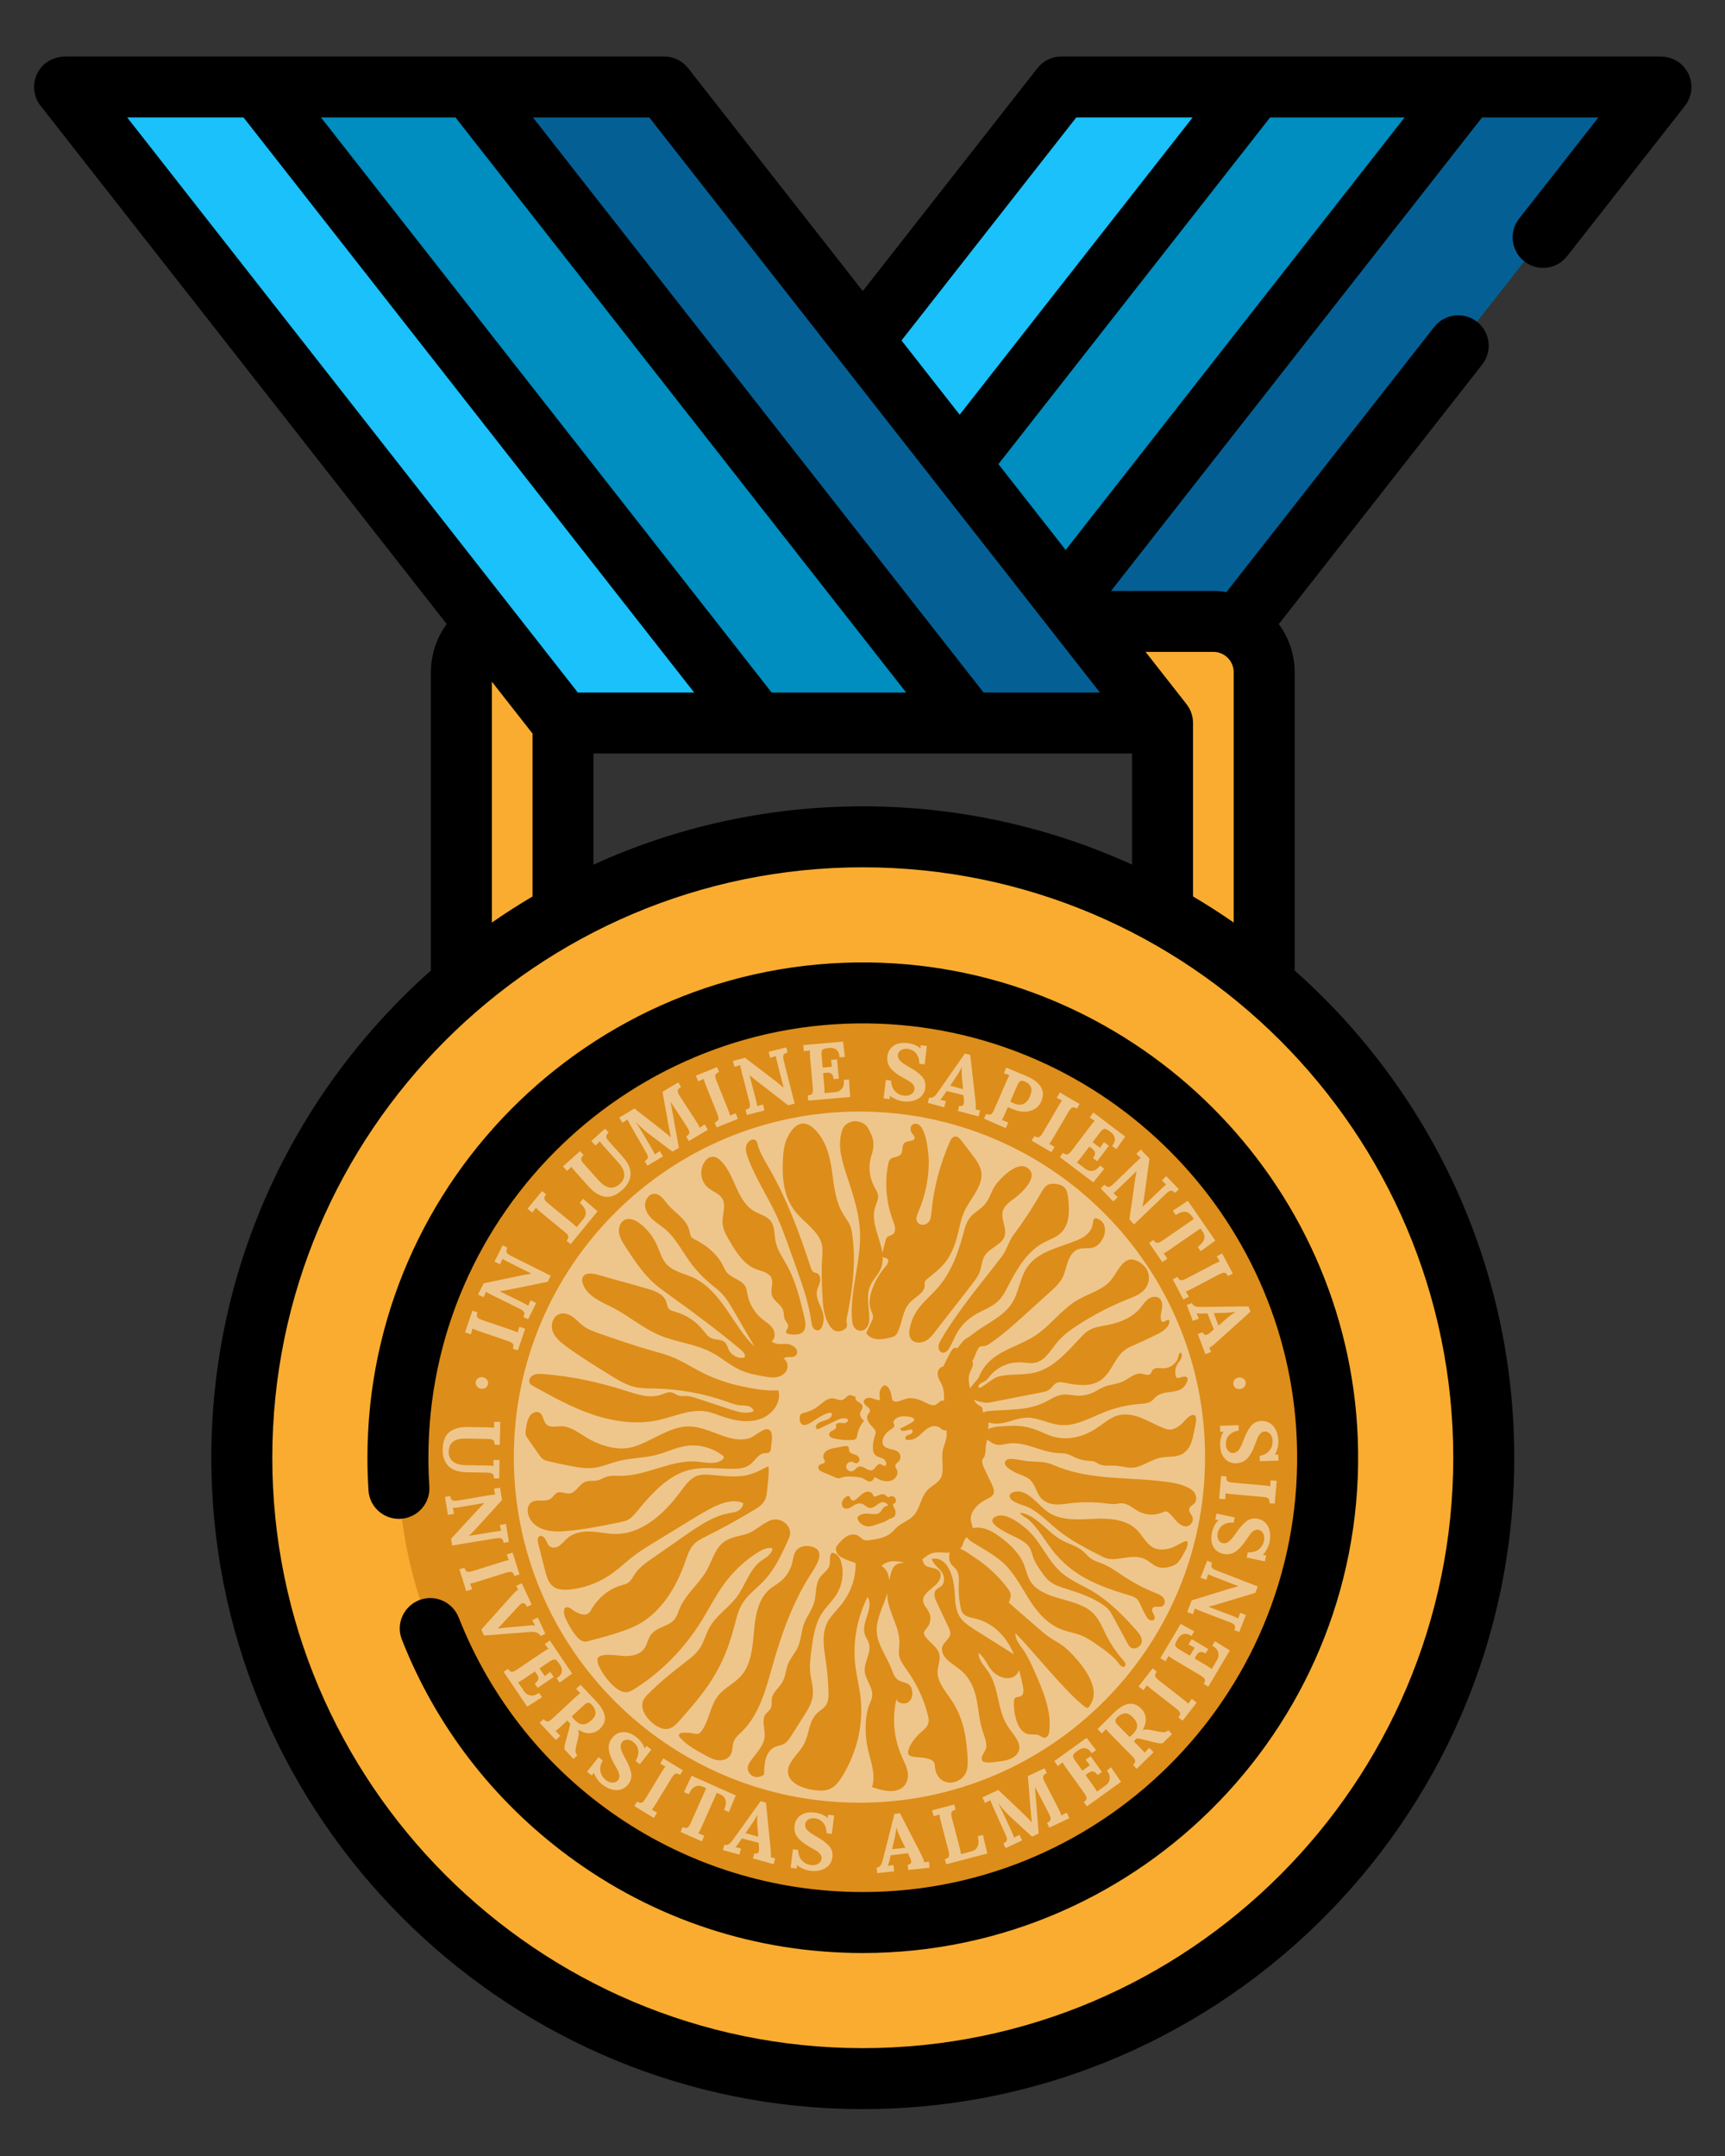 <?xml version="1.0" encoding="iso-8859-1"?>
<!-- Generator: Adobe Illustrator 30.0.0, SVG Export Plug-In . SVG Version: 9.03 Build 0)  -->
<svg version="1.1" id="UALjoven_Medalla_Oro" xmlns="http://www.w3.org/2000/svg" xmlns:xlink="http://www.w3.org/1999/xlink"
	 x="0px" y="0px" viewBox="0 0 320 400" style="enable-background:new 0 0 320 400;" xml:space="preserve">
<rect x="0" y="0" width="320" height="400" fill="#333333" stroke="none"/>
<polygon style="fill:#046094;" points="196.901,16.136 308.123,16.136 215.661,134.14 104.439,134.14 "/>
<polygon style="fill:#1AC1FB;" points="196.901,16.136 243.905,16.136 151.444,134.14 104.439,134.14 "/>
<polygon style="fill:#008DBF;" points="232.851,16.136 272.172,16.136 179.71,134.14 140.39,134.14 "/>
<circle style="fill:#F9AC30;" cx="160.05" cy="270.448" r="115.196"/>
<path style="fill:#F9AC30;" d="M104.441,169.544v-35.405h111.222v35.405l18.852,13.008v-57.839c0-5.203-4.215-9.426-9.426-9.426
	H95.015c-5.203,0-9.426,4.223-9.426,9.426v57.847L104.441,169.544z"/>
<circle style="fill:#DD8D19;" cx="160.05" cy="270.448" r="86.239"/>
<polygon style="fill:#1AC1FB;" points="123.201,16.136 11.979,16.136 104.441,134.14 215.663,134.14 "/>
<polygon style="fill:#046094;" points="123.201,16.136 76.196,16.136 168.657,134.14 215.663,134.14 "/>
<polygon style="fill:#008DBF;" points="87.25,16.136 47.93,16.136 140.391,134.14 179.712,134.14 "/>
<g id="UAL_00000099652616499037591650000015615691112199862697_">
	<g id="Universitas..._00000147904674912859300320000010071031533089396609_" style="opacity:0.5;">
		<path style="fill:#FFFFFF;" d="M91.632,274.287c-0.003-0.267-0.032-0.47-0.085-0.609c-0.049-0.139-0.166-0.249-0.339-0.331
			c-0.179-0.082-0.458-0.126-0.841-0.133l-3.695-0.065c-1.616-0.028-2.785-0.422-3.505-1.177c-0.723-0.758-1.071-1.771-1.049-3.043
			c0.028-1.547,0.459-2.636,1.292-3.268c0.833-0.631,1.957-0.934,3.365-0.909l3.577,0.063c0.552,0.009,0.994,0.038,1.327,0.082
			l-0.023-1.108l1.139,0.019l-0.075,4.243l-0.976-0.018c-0.006-0.256-0.034-0.458-0.085-0.6c-0.053-0.145-0.166-0.257-0.343-0.339
			c-0.176-0.082-0.455-0.126-0.84-0.132l-4.064-0.072c-2.089-0.036-3.15,0.773-3.176,2.428c-0.015,0.777,0.242,1.387,0.764,1.824
			c0.527,0.439,1.31,0.667,2.356,0.685l3.871,0.067c0.66,0.012,1.104,0.04,1.331,0.083l-0.025-1.124l1.137,0.019l-0.061,3.429
			L91.632,274.287z"/>
		<path style="fill:#FFFFFF;" d="M93.441,286.227c-0.055-0.261-0.119-0.455-0.193-0.581c-0.078-0.129-0.208-0.216-0.395-0.265
			c-0.187-0.05-0.471-0.044-0.85,0.019l-8.127,1.331l-0.203-1.241l5.203-5.644c0.271-0.296,0.593-0.622,0.963-0.982l-0.001-0.015
			l-4.52,0.77c-0.544,0.089-0.985,0.141-1.321,0.156c0.081,0.306,0.155,0.669,0.222,1.088l-1.124,0.183l-0.544-3.325l0.963-0.158
			c0.053,0.261,0.117,0.455,0.192,0.583c0.078,0.127,0.208,0.215,0.397,0.265c0.187,0.049,0.471,0.042,0.85-0.02l5.584-0.942
			c0.651-0.108,1.093-0.16,1.323-0.158l-0.225-1.101l1.123-0.184l0.376,2.291l-4.902,5.386c-0.467,0.496-0.875,0.912-1.218,1.249
			v0.014l4.627-0.758c0.634-0.102,1.073-0.16,1.32-0.17l-0.224-1.088l1.124-0.184l0.544,3.327L93.441,286.227z"/>
		<path style="fill:#FFFFFF;" d="M95.436,292.394c-0.089-0.25-0.18-0.435-0.274-0.55c-0.092-0.115-0.234-0.184-0.429-0.207
			c-0.191-0.022-0.471,0.025-0.839,0.139l-5.402,1.694c-0.529,0.166-0.957,0.278-1.29,0.341c0.124,0.292,0.249,0.641,0.375,1.045
			l-1.084,0.341l-1.271-4.05l0.931-0.291c0.089,0.251,0.181,0.435,0.274,0.549c0.092,0.115,0.236,0.184,0.43,0.208
			c0.191,0.022,0.471-0.025,0.837-0.139l5.403-1.694c0.529-0.164,0.956-0.28,1.286-0.343l-0.373-1.043l1.088-0.341l1.269,4.05
			L95.436,292.394z"/>
		<path style="fill:#FFFFFF;" d="M100.285,303.535c-0.164-0.304-0.407-0.518-0.729-0.638c-0.323-0.121-0.779-0.158-1.366-0.113
			l-8.39,0.656l-0.512-1.099l5.752-6.44c0.475-0.525,0.84-0.849,1.099-0.969l-0.379-0.704l1.032-0.482l1.845,3.95l-0.884,0.414
			c-0.257-0.599-0.584-0.805-0.975-0.624c-0.143,0.067-0.284,0.176-0.42,0.328l-2.451,2.645c-0.199,0.224-0.469,0.512-0.802,0.865
			c-0.12,0.12-0.372,0.385-0.756,0.793l0.007,0.013l2.148-0.22l3.274-0.29c0.707-0.092,1.199-0.098,1.477-0.02l0.012-0.006
			l-0.364-0.678l-0.171-0.329l1.032-0.482l1.408,3.015L100.285,303.535z"/>
		<path style="fill:#FFFFFF;" d="M103.813,312.176l-0.546-0.808c0.605-0.409,0.925-0.837,0.962-1.284
			c0.036-0.446-0.092-0.869-0.382-1.266l-0.312-0.433c-0.139-0.19-0.272-0.328-0.395-0.411c-0.119-0.085-0.28-0.104-0.477-0.061
			c-0.195,0.044-0.444,0.168-0.748,0.372l-1.837,1.241l0.969,1.434c0.133-0.102,0.476-0.358,1.032-0.77l0.638,0.944l-2.977,2.011
			l-0.546-0.808c0.326-0.221,0.533-0.436,0.619-0.643c0.086-0.207,0.096-0.409,0.031-0.601c-0.066-0.193-0.193-0.422-0.383-0.685
			l-0.227-0.31l-2.011,1.357c-0.441,0.297-0.811,0.524-1.109,0.679l1.108,1.641c0.282,0.418,0.663,0.675,1.14,0.776
			c0.477,0.1,1.022-0.059,1.635-0.471l0.539,0.796l-2.738,1.759l-4.369-6.467l0.809-0.546c0.156,0.214,0.296,0.363,0.418,0.448
			c0.123,0.083,0.278,0.108,0.47,0.075c0.19-0.034,0.446-0.158,0.764-0.375l4.691-3.169c0.458-0.309,0.837-0.541,1.136-0.695
			l-0.657-0.896l0.942-0.635l4.139,6.124L103.813,312.176z"/>
		<path style="fill:#FFFFFF;" d="M112.191,318.393c0.148,0.867-0.177,1.67-0.972,2.408c-0.498,0.463-1.089,0.713-1.773,0.751
			c-0.685,0.038-1.409-0.174-2.175-0.635l-0.011,0.012c0.07,0.176,0.106,0.392,0.107,0.647c0,0.255-0.031,0.499-0.095,0.733
			l-0.284,1.215c-0.155,0.6-0.228,1.049-0.224,1.345c0.009,0.297,0.119,0.568,0.334,0.812l-0.714,0.665l-1.663-1.785
			c-0.026-0.203-0.016-0.442,0.032-0.715c0.047-0.274,0.132-0.614,0.253-1.022l0.554-2.008c0.119-0.449,0.187-0.796,0.202-1.04
			l-0.523-0.564l-1.159,1.077c-0.411,0.383-0.752,0.673-1.024,0.873c0.236,0.211,0.531,0.508,0.888,0.892l-0.834,0.774l-2.99-3.216
			l0.715-0.665c0.189,0.187,0.35,0.315,0.483,0.378c0.132,0.066,0.291,0.066,0.476,0.003c0.184-0.065,0.416-0.227,0.698-0.487
			l4.146-3.856c0.404-0.375,0.742-0.661,1.014-0.861l-0.786-0.783l0.833-0.774l2.88,3.056
			C111.509,316.602,112.045,317.527,112.191,318.393z M109.139,315.912c-0.216-0.015-0.499,0.142-0.855,0.471l-2.219,2.064
			c0.171,0.243,0.317,0.429,0.439,0.559c0.552,0.593,1.078,0.897,1.588,0.915c0.508,0.019,1.043-0.233,1.607-0.756
			c0.599-0.556,0.853-1.078,0.762-1.568c-0.089-0.487-0.306-0.915-0.648-1.284C109.58,316.06,109.354,315.927,109.139,315.912z"/>
		<path style="fill:#FFFFFF;" d="M119.001,323.273c0.288,0.383,0.482,0.76,0.579,1.127l0.012,0.009l0.331-0.512l0.904,0.715
			l-2.135,2.702l-0.766-0.606c0.399-0.713,0.559-1.371,0.48-1.977c-0.083-0.603-0.391-1.117-0.923-1.538
			c-0.348-0.275-0.723-0.417-1.125-0.426c-0.399-0.009-0.713,0.129-0.94,0.416c-0.269,0.34-0.35,0.739-0.249,1.197
			c0.102,0.458,0.385,1.095,0.845,1.91c0.537,0.928,0.89,1.787,1.061,2.582c0.17,0.793-0.012,1.527-0.545,2.2
			c-0.36,0.457-0.805,0.764-1.332,0.925c-0.529,0.16-1.096,0.161-1.7,0.003c-0.605-0.156-1.202-0.467-1.789-0.931
			c-0.316-0.251-0.616-0.57-0.896-0.954c-0.281-0.383-0.5-0.785-0.661-1.202l-0.012-0.009l-0.35,0.515l-0.893-0.706l2.144-2.713
			l0.766,0.605c-0.399,0.714-0.54,1.392-0.42,2.033c0.121,0.643,0.461,1.183,1.016,1.623c0.403,0.317,0.82,0.475,1.25,0.469
			c0.432-0.005,0.766-0.158,1.005-0.459c0.195-0.247,0.275-0.529,0.243-0.843c-0.035-0.316-0.117-0.609-0.25-0.876
			c-0.133-0.269-0.357-0.679-0.676-1.231c-0.581-1.013-0.927-1.915-1.036-2.705c-0.111-0.79,0.112-1.538,0.667-2.241
			c0.281-0.356,0.644-0.631,1.089-0.827c0.444-0.196,0.956-0.246,1.54-0.149c0.583,0.096,1.196,0.398,1.837,0.906
			C118.407,322.566,118.717,322.888,119.001,323.273z"/>
		<path style="fill:#FFFFFF;" d="M126.173,329.275c-0.233-0.13-0.423-0.208-0.57-0.233c-0.147-0.026-0.297,0.016-0.459,0.127
			c-0.16,0.11-0.338,0.329-0.539,0.659l-2.942,4.837c-0.285,0.471-0.534,0.84-0.742,1.107c0.285,0.137,0.609,0.317,0.97,0.539
			l-0.593,0.972l-3.623-2.206l0.505-0.833c0.233,0.13,0.422,0.207,0.57,0.233c0.145,0.025,0.298-0.018,0.458-0.127
			c0.158-0.112,0.34-0.329,0.54-0.659l2.94-4.837c0.287-0.473,0.534-0.842,0.742-1.106l-0.969-0.539l0.591-0.972l3.624,2.206
			L126.173,329.275z"/>
		<path style="fill:#FFFFFF;" d="M135.214,336.191l-0.892-0.397c0.316-0.711,0.409-1.316,0.278-1.81
			c-0.13-0.495-0.459-0.853-0.987-1.077l-0.647-0.287l-2.816,6.335c-0.268,0.605-0.467,1.003-0.594,1.193
			c0.31,0.106,0.675,0.251,1.098,0.44l-0.461,1.04l-3.944-1.754l0.395-0.892c0.247,0.1,0.445,0.152,0.594,0.16
			c0.147,0.006,0.293-0.055,0.438-0.186c0.145-0.13,0.294-0.37,0.449-0.723l2.876-6.471l-0.62-0.275
			c-0.536-0.228-1.026-0.23-1.469-0.006c-0.445,0.222-0.824,0.691-1.143,1.402l-0.89-0.398l1.424-3.022l8.186,3.639L135.214,336.191
			z"/>
		<path style="fill:#FFFFFF;" d="M142.96,343.055c0.024,0.211,0.04,0.469,0.047,0.772c0.007,0.304-0.006,0.554-0.041,0.749
			c0.322,0.059,0.6,0.121,0.839,0.189l-0.306,1.095l-3.83-1.069l0.262-0.94c0.457,0.127,0.736,0.001,0.841-0.379
			c0.054-0.189,0.065-0.432,0.034-0.726l-0.065-0.863l-3.109-0.805l-0.413,0.607c-0.049,0.067-0.162,0.22-0.335,0.458
			c-0.174,0.239-0.322,0.428-0.442,0.568c0.312,0.055,0.653,0.135,1.023,0.239l-0.319,1.138l-3.047-0.849l0.274-0.982
			c0.247,0.069,0.473,0.054,0.679-0.041c0.207-0.096,0.385-0.233,0.537-0.411c0.152-0.177,0.351-0.44,0.605-0.791l4.902-6.844
			l0.997,0.278L142.96,343.055z M140.496,336.705c-0.341,0.641-0.694,1.219-1.051,1.733l-1.156,1.671l2.377,0.665l-0.158-1.963
			c-0.059-0.856-0.059-1.556,0.003-2.103L140.496,336.705z"/>
		<path style="fill:#FFFFFF;" d="M152.482,336.633c0.446,0.179,0.805,0.399,1.08,0.663l0.015,0.001l0.016-0.609l1.144,0.142
			l-0.424,3.417l-0.968-0.12c-0.028-0.816-0.233-1.462-0.618-1.938c-0.381-0.475-0.91-0.754-1.585-0.837
			c-0.442-0.054-0.836,0.018-1.181,0.218c-0.348,0.201-0.546,0.481-0.59,0.844c-0.053,0.43,0.082,0.814,0.407,1.152
			c0.328,0.338,0.899,0.738,1.715,1.196c0.94,0.513,1.688,1.065,2.245,1.655c0.558,0.591,0.781,1.311,0.678,2.162
			c-0.07,0.578-0.291,1.073-0.659,1.484c-0.37,0.41-0.853,0.706-1.451,0.884c-0.6,0.18-1.271,0.224-2.014,0.132
			c-0.401-0.049-0.82-0.167-1.26-0.35c-0.439-0.183-0.836-0.411-1.19-0.684l-0.015-0.003l-0.031,0.624l-1.129-0.141l0.424-3.433
			l0.968,0.12c0.029,0.818,0.261,1.47,0.698,1.956c0.436,0.487,1.007,0.773,1.711,0.861c0.508,0.063,0.946-0.019,1.311-0.247
			c0.366-0.228,0.572-0.533,0.619-0.913c0.04-0.313-0.036-0.596-0.228-0.849c-0.193-0.251-0.416-0.458-0.669-0.619
			c-0.255-0.16-0.659-0.395-1.218-0.703c-1.022-0.562-1.785-1.153-2.289-1.772c-0.505-0.618-0.702-1.373-0.591-2.262
			c0.055-0.449,0.221-0.874,0.5-1.272c0.277-0.398,0.691-0.706,1.238-0.927c0.549-0.22,1.23-0.28,2.04-0.179
			C151.604,336.339,152.036,336.454,152.482,336.633z"/>
		<path style="fill:#FFFFFF;" d="M170.909,344.107c0.1,0.189,0.208,0.423,0.325,0.702c0.12,0.28,0.197,0.517,0.237,0.711
			c0.321-0.063,0.605-0.107,0.849-0.132l0.117,1.133l-3.957,0.405l-0.098-0.97c0.471-0.048,0.685-0.268,0.645-0.66
			c-0.022-0.196-0.1-0.428-0.236-0.689l-0.376-0.779l-3.185,0.385l-0.166,0.715c-0.02,0.082-0.069,0.265-0.143,0.55
			c-0.075,0.285-0.143,0.515-0.203,0.689c0.309-0.061,0.656-0.112,1.038-0.15l0.121,1.175l-3.148,0.323l-0.102-1.014
			c0.256-0.026,0.461-0.121,0.618-0.287c0.154-0.164,0.272-0.357,0.347-0.578c0.078-0.221,0.168-0.54,0.275-0.957l2.061-8.162
			l1.03-0.104L170.909,344.107z M166.295,339.097c-0.083,0.721-0.199,1.387-0.344,1.996l-0.465,1.98l2.456-0.251l-0.867-1.769
			c-0.366-0.774-0.62-1.427-0.766-1.957L166.295,339.097z"/>
		<path style="fill:#FFFFFF;" d="M177.262,335.734c-0.255,0.078-0.442,0.16-0.56,0.247c-0.12,0.086-0.197,0.227-0.228,0.418
			c-0.032,0.19,0.003,0.473,0.098,0.844l1.432,5.479c0.133,0.515,0.224,0.94,0.269,1.273l1.916-0.5
			c0.57-0.158,0.962-0.476,1.174-0.954c0.211-0.477,0.218-1.098,0.018-1.862l0.959-0.25l0.811,3.456l-7.626,1.991l-0.246-0.944
			c0.255-0.076,0.442-0.16,0.56-0.246c0.12-0.088,0.196-0.227,0.228-0.418s-0.001-0.474-0.098-0.844l-1.43-5.48
			c-0.139-0.534-0.233-0.968-0.28-1.303l-1.061,0.323l-0.287-1.101l4.105-1.071L177.262,335.734z"/>
		<path style="fill:#FFFFFF;" d="M194.186,328.946c-0.237,0.12-0.41,0.237-0.521,0.35c-0.112,0.112-0.164,0.265-0.161,0.458
			c0.005,0.195,0.092,0.464,0.265,0.808l2.607,5.032c0.238,0.442,0.41,0.852,0.511,1.23c0.282-0.166,0.614-0.338,0.998-0.518
			l0.484,1.03l-3.722,1.746l-0.413-0.882c0.237-0.123,0.409-0.237,0.513-0.348c0.107-0.11,0.158-0.262,0.154-0.455
			c-0.003-0.195-0.092-0.464-0.265-0.807l-1.438-2.789l-0.267-0.496c-0.451-0.845-0.76-1.434-0.928-1.768l-0.013,0.006l0.7,8.621
			l-1.247,0.585l-3.873-3.557c-0.281-0.249-0.644-0.612-1.089-1.088c-0.448-0.477-0.869-0.975-1.266-1.498l-0.015,0.006
			c0.409,0.801,0.77,1.535,1.083,2.204l0.213,0.455l1.124,2.428c0.261,0.553,0.427,0.964,0.498,1.236
			c0.282-0.164,0.614-0.337,1-0.517l0.483,1.029l-3.05,1.434l-0.416-0.884c0.237-0.121,0.407-0.237,0.51-0.344
			c0.101-0.108,0.149-0.259,0.147-0.453c-0.005-0.195-0.086-0.464-0.251-0.812l-2.326-5.164c-0.287-0.66-0.458-1.07-0.511-1.231
			l-0.985,0.512l-0.483-1.032l2.958-1.386l4.451,4.23c0.296,0.285,0.619,0.601,0.968,0.95c0.35,0.349,0.607,0.62,0.774,0.814
			l0.013-0.007c-0.006-0.106-0.036-0.428-0.095-0.968c-0.047-0.424-0.082-0.789-0.104-1.093l-0.519-6.502l3.089-1.451
			L194.186,328.946z"/>
		<path style="fill:#FFFFFF;" d="M203.325,324.697l-0.793,0.57c-0.424-0.593-0.861-0.9-1.31-0.923
			c-0.448-0.023-0.868,0.115-1.254,0.42l-0.424,0.322c-0.187,0.147-0.319,0.281-0.401,0.405c-0.079,0.124-0.095,0.285-0.046,0.48
			c0.05,0.195,0.18,0.44,0.394,0.736l1.292,1.802l1.405-1.01c-0.106-0.13-0.372-0.467-0.798-1.01l0.923-0.665l2.099,2.917
			l-0.793,0.57c-0.23-0.321-0.451-0.519-0.66-0.6s-0.41-0.085-0.6-0.013c-0.193,0.07-0.418,0.205-0.678,0.403l-0.302,0.237
			l1.415,1.969c0.31,0.432,0.547,0.795,0.71,1.09l1.608-1.156c0.41-0.293,0.654-0.68,0.741-1.161c0.086-0.48-0.085-1.022-0.517-1.62
			l0.777-0.56l1.84,2.683l-6.337,4.556l-0.57-0.792c0.211-0.164,0.354-0.308,0.436-0.432c0.081-0.124,0.1-0.282,0.061-0.471
			c-0.041-0.19-0.173-0.442-0.395-0.755l-3.307-4.596c-0.322-0.449-0.565-0.821-0.729-1.115l-0.874,0.682l-0.665-0.923l6.002-4.314
			L203.325,324.697z"/>
		<path style="fill:#FFFFFF;" d="M209.3,316.138c0.861-0.171,1.674,0.129,2.433,0.9c0.48,0.484,0.748,1.07,0.803,1.752
			c0.059,0.684-0.132,1.414-0.57,2.191l0.011,0.011c0.176-0.075,0.391-0.116,0.644-0.126c0.255-0.007,0.5,0.018,0.738,0.075
			l1.22,0.249c0.605,0.136,1.057,0.197,1.352,0.182c0.297-0.015,0.564-0.133,0.802-0.354l0.685,0.695l-1.737,1.713
			c-0.203,0.034-0.442,0.029-0.715-0.011c-0.275-0.041-0.618-0.114-1.029-0.222l-2.024-0.495c-0.452-0.108-0.801-0.167-1.043-0.176
			l-0.549,0.539l1.111,1.127c0.395,0.401,0.695,0.735,0.903,1.001c0.203-0.243,0.492-0.547,0.863-0.915l0.799,0.811l-3.126,3.082
			l-0.685-0.695c0.182-0.193,0.302-0.358,0.363-0.493c0.06-0.136,0.057-0.294-0.012-0.476c-0.067-0.181-0.237-0.41-0.506-0.684
			l-3.977-4.034c-0.386-0.392-0.684-0.721-0.89-0.988l-0.758,0.809l-0.801-0.811l2.971-2.967
			C207.529,316.871,208.438,316.31,209.3,316.138z M206.908,319.261c-0.007,0.215,0.158,0.496,0.496,0.84l2.128,2.159
			c0.238-0.18,0.42-0.332,0.546-0.457c0.577-0.566,0.865-1.105,0.871-1.613c0.003-0.51-0.265-1.038-0.805-1.585
			c-0.574-0.583-1.104-0.821-1.588-0.715c-0.486,0.104-0.908,0.332-1.266,0.685C207.046,318.816,206.919,319.046,206.908,319.261z"
			/>
		<path style="fill:#FFFFFF;" d="M214.595,310.127c-0.156,0.216-0.256,0.395-0.297,0.539c-0.042,0.142-0.019,0.298,0.073,0.47
			c0.092,0.171,0.29,0.375,0.593,0.612l4.467,3.478c0.436,0.34,0.774,0.628,1.013,0.865c0.171-0.268,0.386-0.568,0.647-0.903
			l0.897,0.7l-2.605,3.348l-0.772-0.599c0.156-0.216,0.256-0.395,0.298-0.537c0.041-0.143,0.016-0.3-0.076-0.47
			c-0.09-0.171-0.287-0.375-0.591-0.612l-4.467-3.479c-0.436-0.339-0.774-0.626-1.013-0.863l-0.647,0.902l-0.897-0.7l2.607-3.348
			L214.595,310.127z"/>
		<path style="fill:#FFFFFF;" d="M221.536,302.67l-0.498,0.84c-0.626-0.373-1.15-0.48-1.571-0.323
			c-0.42,0.156-0.748,0.453-0.982,0.887l-0.261,0.464c-0.111,0.209-0.18,0.386-0.205,0.533c-0.022,0.147,0.026,0.298,0.149,0.458
			c0.125,0.16,0.343,0.332,0.655,0.518l1.907,1.133l0.882-1.487c-0.148-0.077-0.529-0.278-1.136-0.606l0.583-0.977l3.087,1.834
			l-0.498,0.839c-0.338-0.201-0.62-0.296-0.845-0.287c-0.222,0.012-0.409,0.086-0.556,0.228s-0.298,0.356-0.458,0.64l-0.184,0.338
			l2.086,1.238c0.457,0.272,0.82,0.511,1.088,0.715l1.013-1.702c0.256-0.433,0.328-0.886,0.214-1.36
			c-0.113-0.474-0.487-0.902-1.123-1.279l0.49-0.826l2.76,1.726l-3.988,6.709l-0.84-0.498c0.129-0.234,0.203-0.424,0.228-0.571
			c0.022-0.147-0.022-0.298-0.133-0.457c-0.113-0.158-0.332-0.337-0.663-0.533l-4.869-2.892c-0.473-0.281-0.845-0.525-1.114-0.731
			l-0.527,0.976l-0.977-0.583l3.776-6.355L221.536,302.67z"/>
		<path style="fill:#FFFFFF;" d="M224.836,289.917c-0.088,0.251-0.13,0.452-0.13,0.6c0.001,0.148,0.069,0.291,0.207,0.429
			c0.136,0.137,0.383,0.277,0.742,0.414l7.676,2.98l-0.453,1.171l-7.348,2.224c-0.382,0.115-0.824,0.234-1.327,0.357l-0.006,0.013
			l4.284,1.63c0.513,0.199,0.921,0.379,1.219,0.537c0.086-0.304,0.205-0.654,0.36-1.049l1.061,0.411l-1.219,3.142l-0.912-0.352
			c0.089-0.251,0.132-0.452,0.13-0.6c-0.001-0.148-0.069-0.291-0.205-0.429c-0.137-0.137-0.385-0.277-0.744-0.414l-5.289-2.021
			c-0.616-0.24-1.02-0.418-1.219-0.537l-0.363,1.064l-1.063-0.413l0.839-2.163l6.956-2.153c0.655-0.19,1.216-0.343,1.684-0.457
			l0.005-0.015l-4.367-1.695c-0.597-0.231-1.005-0.405-1.225-0.523l-0.358,1.049l-1.063-0.411l1.221-3.142L224.836,289.917z"/>
		<path style="fill:#FFFFFF;" d="M225.289,283.047c0.216-0.427,0.469-0.768,0.754-1.018l0.001-0.016l-0.605-0.067l0.238-1.129
			l3.369,0.714l-0.202,0.954c-0.816-0.041-1.478,0.108-1.985,0.449c-0.505,0.341-0.828,0.845-0.969,1.509
			c-0.092,0.435-0.051,0.833,0.117,1.197c0.17,0.363,0.433,0.583,0.79,0.657c0.423,0.09,0.818-0.012,1.183-0.309
			c0.366-0.294,0.811-0.83,1.338-1.606c0.593-0.891,1.206-1.589,1.841-2.094c0.637-0.506,1.374-0.671,2.214-0.492
			c0.568,0.12,1.041,0.382,1.42,0.785c0.376,0.403,0.63,0.909,0.756,1.521c0.129,0.612,0.114,1.284-0.041,2.016
			c-0.083,0.395-0.234,0.805-0.455,1.226c-0.221,0.422-0.482,0.796-0.783,1.127l-0.005,0.015l0.619,0.085l-0.237,1.112l-3.385-0.715
			l0.203-0.956c0.816,0.042,1.486-0.132,2.008-0.525c0.521-0.393,0.856-0.938,1.001-1.632c0.107-0.5,0.063-0.944-0.133-1.329
			c-0.196-0.383-0.482-0.614-0.858-0.694c-0.308-0.066-0.596-0.013-0.865,0.155c-0.267,0.171-0.492,0.376-0.672,0.614
			c-0.181,0.238-0.451,0.622-0.805,1.15c-0.647,0.972-1.301,1.682-1.962,2.131c-0.66,0.451-1.428,0.583-2.307,0.397
			c-0.441-0.094-0.85-0.296-1.222-0.607c-0.372-0.31-0.645-0.748-0.816-1.313c-0.173-0.565-0.174-1.249-0.007-2.049
			C224.92,283.896,225.07,283.475,225.289,283.047z"/>
		<path style="fill:#FFFFFF;" d="M227.504,273.916c-0.015,0.265-0.001,0.47,0.04,0.612c0.042,0.142,0.149,0.262,0.319,0.356
			s0.446,0.156,0.828,0.192l5.641,0.499c0.549,0.048,0.989,0.108,1.32,0.177c-0.001-0.317,0.016-0.686,0.053-1.108l1.135,0.1
			l-0.375,4.227l-0.97-0.086c0.012-0.267,0-0.47-0.044-0.612c-0.041-0.142-0.146-0.261-0.316-0.354
			c-0.171-0.095-0.448-0.16-0.832-0.193l-5.639-0.499c-0.55-0.049-0.989-0.108-1.32-0.177l-0.053,1.109l-1.133-0.101l0.373-4.227
			L227.504,273.916z"/>
		<path style="fill:#FFFFFF;" d="M226.483,266.782c0.108-0.467,0.271-0.857,0.486-1.17l-0.001-0.016l-0.603,0.081l-0.038-1.153
			l3.443-0.114l0.032,0.975c-0.802,0.155-1.41,0.459-1.818,0.91c-0.409,0.453-0.601,1.02-0.578,1.7
			c0.015,0.444,0.146,0.821,0.399,1.133c0.251,0.312,0.56,0.461,0.925,0.449c0.432-0.015,0.792-0.208,1.074-0.583
			c0.284-0.375,0.587-1.001,0.915-1.881c0.36-1.007,0.787-1.832,1.285-2.475c0.495-0.644,1.171-0.979,2.03-1.008
			c0.579-0.019,1.102,0.121,1.566,0.422c0.463,0.3,0.83,0.732,1.101,1.294s0.418,1.218,0.442,1.967
			c0.016,0.404-0.035,0.837-0.148,1.3c-0.113,0.461-0.275,0.888-0.49,1.28l0.001,0.015l0.62-0.065l0.036,1.137l-3.458,0.115
			l-0.031-0.975c0.803-0.155,1.411-0.486,1.822-0.993c0.413-0.508,0.606-1.115,0.581-1.825c-0.016-0.512-0.166-0.931-0.448-1.257
			c-0.282-0.325-0.613-0.482-1-0.47c-0.315,0.012-0.581,0.132-0.801,0.36c-0.218,0.23-0.388,0.483-0.508,0.756
			c-0.119,0.275-0.285,0.713-0.502,1.311c-0.397,1.099-0.862,1.945-1.395,2.54c-0.531,0.594-1.247,0.908-2.143,0.937
			c-0.453,0.016-0.899-0.082-1.333-0.294c-0.436-0.214-0.807-0.572-1.109-1.08c-0.303-0.508-0.469-1.171-0.496-1.987
			C226.329,267.695,226.374,267.249,226.483,266.782z"/>
	</g>
	<g id="In_Lumine..._00000132063562794895242020000006766071005140517789_" style="opacity:0.5;">
		<path style="fill:#FFFFFF;" d="M88.734,255.676c0.261-0.155,0.546-0.203,0.855-0.143c0.322,0.061,0.571,0.208,0.752,0.438
			c0.181,0.231,0.243,0.5,0.181,0.811c-0.059,0.31-0.216,0.545-0.473,0.706c-0.256,0.162-0.544,0.214-0.863,0.152
			c-0.31-0.06-0.554-0.218-0.736-0.475c-0.184-0.255-0.247-0.524-0.193-0.805C88.314,256.061,88.475,255.833,88.734,255.676z"/>
		<path style="fill:#FFFFFF;" d="M88.561,243.489c-0.078,0.256-0.113,0.457-0.106,0.605c0.006,0.148,0.082,0.288,0.222,0.42
			c0.143,0.133,0.397,0.262,0.76,0.385l5.36,1.831c0.521,0.179,0.935,0.341,1.238,0.486c0.075-0.308,0.182-0.661,0.317-1.063
			l1.077,0.368l-1.371,4.015l-0.923-0.315c0.076-0.255,0.112-0.457,0.104-0.605c-0.006-0.148-0.081-0.288-0.222-0.42
			c-0.143-0.132-0.397-0.261-0.76-0.385l-5.36-1.831c-0.521-0.179-0.935-0.341-1.239-0.486l-0.315,1.063l-1.077-0.368l1.371-4.015
			L88.561,243.489z"/>
		<path style="fill:#FFFFFF;" d="M94.12,231.487c-0.108,0.242-0.171,0.436-0.184,0.584c-0.015,0.148,0.041,0.297,0.166,0.446
			c0.121,0.149,0.357,0.31,0.7,0.483l7.365,3.685l-0.562,1.123l-7.526,1.527c-0.391,0.079-0.843,0.155-1.355,0.231l-0.005,0.013
			l4.11,2.023c0.495,0.247,0.881,0.464,1.164,0.648c0.114-0.294,0.268-0.632,0.457-1.011l1.018,0.511l-1.507,3.014l-0.875-0.436
			c0.113-0.243,0.173-0.438,0.187-0.584c0.012-0.149-0.042-0.297-0.166-0.448c-0.124-0.149-0.357-0.31-0.7-0.483l-5.079-2.507
			c-0.591-0.296-0.977-0.511-1.164-0.648l-0.464,1.024l-1.016-0.51l1.038-2.076l7.128-1.492c0.669-0.129,1.244-0.227,1.718-0.297
			l0.007-0.015l-4.192-2.097c-0.572-0.285-0.963-0.498-1.17-0.634l-0.457,1.011l-1.017-0.51l1.509-3.015L94.12,231.487z"/>
		<path style="fill:#FFFFFF;" d="M101.306,221.593c-0.161,0.213-0.265,0.389-0.31,0.53c-0.047,0.141-0.026,0.298,0.063,0.471
			c0.086,0.174,0.28,0.382,0.575,0.626l4.376,3.594c0.411,0.338,0.732,0.628,0.968,0.873l1.257-1.533
			c0.368-0.463,0.496-0.95,0.386-1.461s-0.469-1.016-1.077-1.518l0.628-0.764l2.686,2.32l-5.003,6.09l-0.755-0.62
			c0.162-0.213,0.265-0.388,0.312-0.529c0.046-0.142,0.025-0.298-0.061-0.473c-0.086-0.174-0.28-0.382-0.575-0.626l-4.378-3.594
			c-0.424-0.35-0.755-0.647-0.988-0.89l-0.671,0.886l-0.88-0.723l2.693-3.278L101.306,221.593z"/>
		<path style="fill:#FFFFFF;" d="M112.905,210.123c-0.19,0.184-0.319,0.344-0.386,0.476c-0.066,0.133-0.071,0.291-0.011,0.476
			c0.06,0.186,0.218,0.42,0.475,0.707l2.468,2.753c1.078,1.203,1.585,2.327,1.521,3.371c-0.065,1.043-0.571,1.989-1.516,2.838
			c-1.152,1.034-2.244,1.458-3.274,1.276c-1.029-0.183-2.014-0.799-2.955-1.849l-2.389-2.665c-0.368-0.41-0.648-0.754-0.843-1.029
			l-0.798,0.773l-0.76-0.849l3.161-2.831l0.651,0.726c-0.184,0.179-0.312,0.335-0.382,0.471c-0.07,0.136-0.075,0.297-0.016,0.482
			c0.06,0.184,0.216,0.42,0.474,0.706l2.713,3.028c1.393,1.557,2.708,1.781,3.942,0.678c0.578-0.519,0.852-1.121,0.815-1.803
			c-0.035-0.684-0.401-1.412-1.101-2.191l-2.583-2.885c-0.44-0.492-0.723-0.836-0.843-1.03l-0.808,0.783l-0.761-0.849l2.556-2.289
			L112.905,210.123z"/>
		<path style="fill:#FFFFFF;" d="M126.331,201.653c-0.222,0.145-0.385,0.278-0.484,0.401c-0.098,0.121-0.136,0.28-0.114,0.471
			c0.024,0.193,0.136,0.452,0.341,0.777l3.086,4.753c0.284,0.417,0.495,0.808,0.631,1.174c0.265-0.191,0.579-0.395,0.942-0.613
			l0.583,0.979l-3.532,2.101l-0.499-0.837c0.224-0.145,0.383-0.277,0.479-0.398c0.095-0.119,0.132-0.275,0.108-0.469
			c-0.024-0.191-0.137-0.451-0.341-0.777l-1.707-2.633l-0.312-0.467c-0.533-0.796-0.897-1.354-1.098-1.67l-0.012,0.007l1.538,8.512
			l-1.183,0.702l-4.201-3.159c-0.303-0.221-0.702-0.546-1.193-0.976c-0.49-0.432-0.96-0.886-1.406-1.367l-0.013,0.007
			c0.486,0.756,0.915,1.452,1.294,2.087l0.257,0.433l1.356,2.307c0.312,0.525,0.518,0.917,0.618,1.181
			c0.263-0.192,0.578-0.395,0.942-0.613l0.581,0.979l-2.895,1.723l-0.499-0.837c0.224-0.145,0.381-0.277,0.471-0.392
			c0.089-0.119,0.123-0.274,0.101-0.465c-0.024-0.193-0.132-0.453-0.329-0.786l-2.819-4.91c-0.351-0.628-0.56-1.02-0.63-1.174
			l-0.931,0.605l-0.581-0.977l2.807-1.67l4.844,3.775c0.323,0.255,0.676,0.537,1.055,0.85c0.382,0.312,0.665,0.558,0.85,0.733
			l0.013-0.007c-0.018-0.106-0.081-0.423-0.19-0.954c-0.086-0.417-0.158-0.777-0.211-1.078l-1.153-6.419l2.934-1.746
			L126.331,201.653z"/>
		<path style="fill:#FFFFFF;" d="M133.39,198.89c-0.242,0.108-0.418,0.214-0.525,0.315c-0.11,0.102-0.167,0.249-0.174,0.444
			c-0.006,0.195,0.061,0.47,0.207,0.827l2.109,5.254c0.207,0.511,0.354,0.931,0.44,1.256c0.284-0.145,0.62-0.296,1.014-0.454
			l0.423,1.055l-3.937,1.582l-0.363-0.906c0.243-0.108,0.418-0.213,0.525-0.315c0.11-0.101,0.166-0.249,0.173-0.444
			c0.007-0.193-0.06-0.47-0.203-0.827l-2.111-5.253c-0.205-0.512-0.352-0.931-0.442-1.257l-1.011,0.455l-0.424-1.057l3.936-1.582
			L133.39,198.89z"/>
		<path style="fill:#FFFFFF;" d="M146.091,195.264c-0.256,0.075-0.442,0.156-0.565,0.242c-0.12,0.088-0.195,0.226-0.228,0.417
			c-0.034,0.191-0.003,0.474,0.092,0.846l2.02,7.983l-1.216,0.309l-6.069-4.701c-0.317-0.244-0.671-0.536-1.061-0.874l-0.016,0.003
			l1.153,4.435c0.136,0.536,0.227,0.97,0.271,1.305c0.297-0.107,0.653-0.211,1.064-0.316l0.278,1.105l-3.267,0.827l-0.24-0.947
			c0.256-0.075,0.445-0.155,0.565-0.242c0.12-0.086,0.197-0.225,0.23-0.416c0.034-0.191,0.001-0.475-0.092-0.847l-1.42-5.481
			c-0.161-0.64-0.25-1.074-0.268-1.305l-1.078,0.319l-0.28-1.102l2.248-0.571l5.789,4.421c0.534,0.424,0.983,0.793,1.35,1.108
			l0.012-0.005l-1.15-4.541c-0.156-0.622-0.251-1.055-0.282-1.301l-1.064,0.315l-0.28-1.104l3.267-0.827L146.091,195.264z"/>
		<path style="fill:#FFFFFF;" d="M156.733,196.092l-0.972,0.085c-0.065-0.726-0.284-1.215-0.655-1.464
			c-0.372-0.249-0.803-0.343-1.294-0.28l-0.53,0.061c-0.233,0.031-0.417,0.078-0.55,0.145c-0.133,0.066-0.227,0.196-0.284,0.388
			c-0.059,0.193-0.072,0.471-0.038,0.834l0.193,2.21l1.723-0.152c-0.023-0.166-0.082-0.591-0.171-1.276l1.133-0.098l0.316,3.579
			l-0.974,0.085c-0.034-0.392-0.121-0.678-0.261-0.853c-0.139-0.176-0.309-0.281-0.51-0.319c-0.202-0.036-0.464-0.035-0.787,0.003
			l-0.382,0.048l0.214,2.415c0.046,0.53,0.063,0.964,0.054,1.301l1.971-0.173c0.502-0.044,0.912-0.25,1.231-0.62
			c0.321-0.369,0.445-0.922,0.382-1.659l0.957-0.083l0.209,3.247l-7.776,0.682l-0.085-0.972c0.265-0.032,0.463-0.083,0.596-0.149
			c0.133-0.065,0.23-0.19,0.294-0.373c0.061-0.184,0.078-0.467,0.044-0.85l-0.495-5.641c-0.048-0.55-0.067-0.994-0.059-1.332
			l-1.101,0.142l-0.098-1.135l7.364-0.645L156.733,196.092z"/>
		<path style="fill:#FFFFFF;" d="M169.68,193.867c0.446,0.179,0.807,0.397,1.084,0.659l0.013,0.001l0.015-0.61l1.144,0.137
			l-0.407,3.42l-0.969-0.115c-0.032-0.818-0.242-1.462-0.626-1.935c-0.385-0.473-0.916-0.751-1.589-0.83
			c-0.442-0.053-0.836,0.022-1.183,0.224c-0.345,0.202-0.542,0.484-0.584,0.846c-0.051,0.43,0.086,0.814,0.414,1.152
			c0.327,0.335,0.9,0.732,1.72,1.187c0.942,0.51,1.694,1.058,2.254,1.645c0.559,0.588,0.791,1.307,0.686,2.159
			c-0.067,0.578-0.285,1.073-0.651,1.486c-0.368,0.412-0.85,0.71-1.447,0.892c-0.597,0.183-1.267,0.23-2.011,0.141
			c-0.401-0.047-0.822-0.161-1.263-0.343s-0.837-0.407-1.19-0.678l-0.018-0.001l-0.026,0.62l-1.131-0.135l0.409-3.435l0.969,0.115
			c0.031,0.818,0.267,1.468,0.706,1.952s1.011,0.768,1.715,0.852c0.508,0.06,0.944-0.023,1.309-0.253
			c0.366-0.23,0.571-0.536,0.618-0.917c0.036-0.312-0.04-0.596-0.234-0.846c-0.193-0.251-0.417-0.457-0.671-0.616
			c-0.256-0.16-0.663-0.391-1.22-0.697c-1.028-0.559-1.793-1.146-2.299-1.762c-0.508-0.616-0.708-1.37-0.601-2.26
			c0.053-0.451,0.218-0.875,0.493-1.273c0.275-0.399,0.688-0.71,1.236-0.934c0.549-0.222,1.226-0.285,2.04-0.189
			C168.803,193.577,169.235,193.689,169.68,193.867z"/>
		<path style="fill:#FFFFFF;" d="M180.964,204.325c0.026,0.211,0.044,0.467,0.054,0.772c0.013,0.303,0.001,0.553-0.031,0.749
			c0.322,0.055,0.603,0.113,0.84,0.177l-0.293,1.101l-3.843-1.023l0.25-0.942c0.458,0.121,0.739-0.009,0.839-0.389
			c0.051-0.19,0.059-0.433,0.026-0.727l-0.078-0.862l-3.115-0.768l-0.409,0.612c-0.048,0.069-0.158,0.222-0.329,0.463
			c-0.171,0.24-0.317,0.43-0.435,0.572c0.312,0.053,0.653,0.129,1.024,0.227l-0.304,1.143l-3.056-0.812l0.262-0.987
			c0.247,0.066,0.473,0.049,0.679-0.048c0.203-0.1,0.382-0.237,0.531-0.417c0.149-0.18,0.348-0.446,0.594-0.798l4.821-6.904l1,0.267
			L180.964,204.325z M178.425,198.005c-0.337,0.644-0.68,1.226-1.03,1.744l-1.137,1.686l2.386,0.635l-0.183-1.962
			c-0.069-0.855-0.076-1.554-0.02-2.101L178.425,198.005z"/>
		<path style="fill:#FFFFFF;" d="M193.091,201.672c0.477,0.793,0.498,1.692,0.061,2.695c-0.224,0.517-0.583,0.946-1.076,1.29
			c-0.493,0.345-1.095,0.54-1.802,0.587c-0.71,0.047-1.486-0.096-2.327-0.43l-0.536-0.216l-0.442-0.208l-0.518,1.193
			c-0.224,0.515-0.422,0.919-0.59,1.21c0.302,0.098,0.691,0.251,1.168,0.459l-0.452,1.045l-4.028-1.75l0.389-0.894
			c0.249,0.096,0.446,0.148,0.594,0.154c0.148,0.005,0.294-0.059,0.436-0.19c0.143-0.13,0.293-0.373,0.445-0.726l2.257-5.193
			c0.221-0.505,0.416-0.904,0.585-1.197l-1.035-0.401l0.454-1.043l3.862,1.647C191.763,200.221,192.612,200.879,193.091,201.672z
			 M189.332,200.547c-0.203,0.072-0.403,0.331-0.594,0.774l-1.326,3.05c0.178,0.11,0.376,0.211,0.593,0.306
			c0.733,0.317,1.348,0.368,1.845,0.149c0.496-0.22,0.899-0.68,1.207-1.386c0.579-1.338,0.265-2.27-0.946-2.797
			C189.796,200.507,189.534,200.474,189.332,200.547z"/>
		<path style="fill:#FFFFFF;" d="M199.782,205.672c-0.236-0.124-0.426-0.199-0.572-0.222c-0.146-0.023-0.298,0.022-0.457,0.136
			c-0.158,0.113-0.334,0.335-0.527,0.667l-2.86,4.889c-0.28,0.476-0.518,0.847-0.723,1.118c0.288,0.133,0.613,0.308,0.981,0.521
			l-0.576,0.982l-3.664-2.141l0.493-0.843c0.236,0.127,0.426,0.201,0.572,0.224c0.147,0.022,0.298-0.023,0.455-0.136
			c0.158-0.114,0.335-0.337,0.529-0.667l2.858-4.889c0.278-0.476,0.519-0.849,0.725-1.118l-0.981-0.521l0.576-0.983l3.662,2.143
			L199.782,205.672z"/>
		<path style="fill:#FFFFFF;" d="M207.075,213.211l-0.779-0.589c0.439-0.581,0.605-1.09,0.495-1.525
			c-0.111-0.435-0.368-0.793-0.773-1.074l-0.433-0.309c-0.195-0.135-0.363-0.222-0.506-0.262c-0.143-0.041-0.3-0.009-0.473,0.096
			c-0.171,0.106-0.368,0.303-0.585,0.594l-1.338,1.769l1.38,1.042c0.092-0.139,0.337-0.493,0.729-1.061l0.908,0.686l-2.165,2.866
			l-0.779-0.587c0.237-0.316,0.364-0.584,0.378-0.808c0.015-0.224-0.04-0.417-0.166-0.579c-0.123-0.161-0.317-0.337-0.584-0.524
			l-0.316-0.221l-1.461,1.935c-0.322,0.424-0.599,0.76-0.833,1.003l1.582,1.195c0.401,0.303,0.843,0.424,1.327,0.363
			c0.484-0.06,0.95-0.385,1.395-0.975l0.766,0.578l-2.02,2.551l-6.226-4.704l0.587-0.779c0.218,0.152,0.399,0.249,0.542,0.288
			c0.143,0.041,0.298,0.013,0.47-0.081c0.17-0.094,0.37-0.294,0.6-0.601l3.415-4.518c0.332-0.44,0.614-0.783,0.849-1.028
			l-0.912-0.632l0.686-0.908l5.897,4.454L207.075,213.211z"/>
		<path style="fill:#FFFFFF;" d="M217.981,221.322c-0.191-0.184-0.356-0.31-0.489-0.372c-0.135-0.061-0.294-0.06-0.476,0.006
			c-0.183,0.066-0.412,0.231-0.691,0.498l-5.945,5.699l-0.868-0.908l1.09-7.599c0.057-0.397,0.136-0.847,0.237-1.355l-0.011-0.011
			l-3.287,3.194c-0.398,0.382-0.732,0.675-1.003,0.876c0.242,0.208,0.506,0.464,0.802,0.772l-0.824,0.787l-2.332-2.434l0.706-0.675
			c0.19,0.184,0.352,0.309,0.489,0.37c0.132,0.063,0.291,0.06,0.474-0.005c0.184-0.066,0.413-0.233,0.691-0.499l4.068-3.939
			c0.477-0.457,0.809-0.751,1.001-0.88l-0.809-0.78l0.821-0.787l1.607,1.676l-0.988,7.216c-0.106,0.673-0.205,1.245-0.298,1.718
			l0.009,0.011l3.384-3.243c0.463-0.442,0.793-0.739,0.991-0.888l-0.799-0.77l0.821-0.787l2.334,2.433L217.981,221.322z"/>
		<path style="fill:#FFFFFF;" d="M222.742,232.13l-0.552-0.803c0.64-0.44,1.034-0.908,1.181-1.398
			c0.146-0.49,0.053-0.969-0.28-1.433l-0.403-0.584l-5.708,3.937c-0.545,0.375-0.921,0.61-1.129,0.706
			c0.208,0.251,0.444,0.568,0.708,0.95l-0.939,0.645l-2.453-3.553l0.807-0.553c0.158,0.214,0.298,0.362,0.422,0.445
			c0.123,0.082,0.281,0.106,0.471,0.07c0.19-0.036,0.444-0.164,0.76-0.382l5.831-4.021l-0.386-0.56
			c-0.339-0.473-0.755-0.731-1.251-0.772s-1.063,0.16-1.703,0.601l-0.554-0.803l2.792-1.837l5.086,7.375L222.742,232.13z"/>
		<path style="fill:#FFFFFF;" d="M227.826,236.75c-0.132-0.231-0.256-0.395-0.368-0.493c-0.112-0.096-0.265-0.139-0.458-0.126
			c-0.193,0.012-0.463,0.108-0.802,0.287l-5.011,2.633c-0.49,0.257-0.893,0.446-1.206,0.566c0.171,0.267,0.357,0.587,0.554,0.962
			l-1.008,0.53l-1.973-3.755l0.863-0.455c0.133,0.233,0.255,0.395,0.366,0.493c0.113,0.095,0.267,0.137,0.459,0.126
			c0.195-0.013,0.461-0.108,0.801-0.288l5.014-2.633c0.487-0.256,0.892-0.445,1.205-0.566l-0.554-0.962l1.007-0.529l1.975,3.755
			L227.826,236.75z"/>
		<path style="fill:#FFFFFF;" d="M225.552,249.135c-0.155,0.145-0.354,0.309-0.595,0.495c-0.24,0.186-0.449,0.323-0.626,0.41
			c0.143,0.294,0.257,0.558,0.344,0.787l-1.064,0.403l-1.405-3.72l0.912-0.344c0.168,0.442,0.436,0.593,0.805,0.453
			c0.183-0.07,0.388-0.203,0.606-0.403l0.655-0.565l-1.189-2.98l-0.735,0.025c-0.082,0-0.274,0-0.568,0.001
			c-0.294,0-0.533-0.007-0.717-0.02c0.137,0.284,0.275,0.606,0.41,0.966l-1.107,0.417l-1.117-2.959l0.953-0.36
			c0.09,0.24,0.237,0.414,0.436,0.524c0.199,0.108,0.416,0.171,0.647,0.189c0.234,0.018,0.565,0.024,0.997,0.019l8.417-0.1
			l0.366,0.969L225.552,249.135z M229.214,243.391c-0.72,0.104-1.393,0.162-2.018,0.179l-2.034,0.057l0.874,2.309l1.488-1.29
			c0.654-0.553,1.222-0.968,1.696-1.243L229.214,243.391z"/>
		<path style="fill:#FFFFFF;" d="M230.881,257.236c-0.183,0.242-0.43,0.391-0.742,0.451c-0.317,0.06-0.605,0.019-0.859-0.129
			c-0.255-0.147-0.41-0.376-0.47-0.685c-0.06-0.31,0-0.587,0.177-0.833c0.18-0.244,0.429-0.398,0.748-0.459
			c0.309-0.06,0.597-0.005,0.861,0.165c0.263,0.172,0.422,0.397,0.476,0.678C231.13,256.724,231.065,256.995,230.881,257.236z"/>
	</g>
	<g id="ESCUDO_00000042713358061960146220000016705081457246872212_" style="opacity:0.5;">
		<path style="fill:#FFFFFF;" d="M164.303,289.992c-0.279,0.15-0.535,0.339-0.802,0.51c0.119,0.083,0.25,0.148,0.358,0.245
			c0.73,0.654,1.04,1.523,1.097,2.427c0.076-0.321,0.157-0.641,0.239-0.96c0.152-0.591,0.314-1.203,0.771-1.695
			c0.558-0.599,1.131-0.433,1.8-0.65C166.561,289.694,165.342,289.434,164.303,289.992z"/>
		<path style="fill:#FFFFFF;" d="M159.433,206.227c-35.41,0-64.114,28.705-64.114,64.114c0,35.41,28.705,64.114,64.114,64.114
			c35.41,0,64.114-28.705,64.114-64.114C223.548,234.932,194.843,206.227,159.433,206.227z M194.203,219.924
			c0.85-0.585,2.843-0.298,3.421,0.57c0.385,0.578,0.479,1.297,0.552,1.988c0.232,2.204,0.237,4.731-1.366,6.261
			c-0.882,0.841-2.095,1.214-3.173,1.784c-3.112,1.648-4.992,4.895-6.607,8.026c-0.496,0.962-0.995,1.947-1.756,2.718
			c-1.259,1.276-3.068,1.812-4.586,2.763c-1.372,0.859-2.518,2.076-3.293,3.499c-0.469,0.861-0.804,1.795-1.325,2.626
			c-0.264,0.422-0.664,0.856-1.16,0.812c-0.5-0.045-0.832-0.593-0.82-1.095c0.011-0.502,0.269-0.962,0.523-1.395
			c3.167-5.417,7.369-10.337,11.195-15.31c0.963-1.252,1.255-2.784,2.199-4.05c1.873-2.51,3.592-5.135,5.145-7.855
			C193.437,220.767,193.731,220.249,194.203,219.924z M184.52,220.089c0.736-1.173,3.911-4.536,5.793-3.579
			c2.827,1.439-0.721,4.8-2.115,5.809c-0.845,0.612-1.756,1.251-2.099,2.148c-0.627,1.645,0.89,3.501,0.166,5.117
			c-0.619,1.383-2.604,1.967-3.499,3.238c-0.649,0.921-0.631,2.066-1.003,3.093c-0.323,0.893-0.937,1.686-1.542,2.464
			c-1.678,2.159-3.356,4.317-5.034,6.476c-0.592,0.762-1.184,1.523-1.776,2.285c-0.465,0.598-0.949,1.212-1.656,1.602
			s-1.701,0.496-2.367,0.057c-0.791-0.522-0.797-1.529-0.626-2.368c0.223-1.092,0.625-2.163,1.253-3.136
			c1.028-1.591,2.616-2.86,3.893-4.314c2.583-2.94,3.839-6.56,4.805-10.138c0.298-1.104,0.594-2.25,1.396-3.154
			c0.723-0.814,1.799-1.361,2.526-2.172C183.539,222.513,183.82,221.206,184.52,220.089z M156.194,209.808
			c0.125-0.386,0.293-0.777,0.632-1.084c1.391-1.263,3.476-0.669,4.174,0.523c1.107,1.893,1.319,3.103,0.66,5.133
			c-0.628,1.93-0.43,4.003,0.556,5.848c0.273,0.511,0.609,1.016,0.674,1.563c0.088,0.734-0.319,1.444-0.544,2.161
			c-0.874,2.781,0.951,5.707,1.342,8.517c0.19-0.747,0.381-1.494,0.571-2.241c0.072-0.282,0.158-0.585,0.42-0.777
			c0.216-0.158,0.516-0.215,0.76-0.344c0.9-0.479,0.622-1.591,0.296-2.429c-1.346-3.455-1.678-7.172-0.96-10.751
			c0.065-0.322,0.15-0.664,0.428-0.898c0.465-0.393,1.298-0.345,1.766-0.735c0.73-0.608,0.124-1.857,0.972-2.352
			c0.546-0.319,1.535-0.193,1.718-0.723c0.112-0.321-0.203-0.622-0.43-0.899c-0.491-0.596-0.459-1.626,0.387-1.814
			c2.246-0.498,2.681,5.905,2.681,6.997c0,3.173-0.658,6.345-1.938,9.339c-0.18,0.421-0.375,0.852-0.356,1.298
			s0.31,0.917,0.826,1.06c0.587,0.162,1.239-0.165,1.543-0.607s0.346-0.968,0.391-1.474c0.405-4.558,1.576-9.07,3.47-13.368
			c0.181-0.411,0.489-0.894,1.022-0.896c0.449-0.002,0.766,0.346,1.005,0.657c0.647,0.84,1.293,1.68,1.94,2.521
			c0.797,1.036,1.614,2.113,1.822,3.326c0.459,2.67-2.064,4.993-3.19,7.527c-0.437,0.983-0.665,2.02-0.905,3.048
			c-0.525,2.245-1.153,4.542-2.717,6.434c-0.852,1.031-1.952,1.904-3.038,2.775c-0.234,0.187-0.476,0.385-0.581,0.64
			c-0.118,0.286-0.046,0.599-0.073,0.9c-0.106,1.183-1.609,1.878-2.543,2.785c-1.594,1.546-1.535,3.798-2.443,5.681
			c-0.135,0.28-0.305,0.566-0.603,0.742c-0.184,0.109-0.405,0.168-0.621,0.224c-0.837,0.216-1.708,0.416-2.581,0.336
			c-0.872-0.081-1.752-0.506-2.024-1.19c0.319-0.675,0.639-1.35,0.958-2.026c0.152-0.322,0.308-0.655,0.297-1.001
			c-0.011-0.37-0.211-0.715-0.352-1.067c-0.492-1.224-0.287-2.567,0.132-3.809c0.531-1.576,1.399-3.075,2.553-4.408
			c0.398-0.46,0.779-1.193,0.193-1.489c-0.23-0.117-0.549-0.108-0.733-0.27c0.033,0.827-0.083,1.643-0.475,2.439
			c-0.477,0.965-1.319,1.814-1.78,2.783c-1.026,2.156-0.037,4.536-0.289,6.815c-0.083,0.752-0.597,1.682-1.612,1.654
			c-1.031-0.028-1.437-0.997-1.511-1.762c-0.529-5.51,1.68-10.992,1.451-16.513c-0.145-3.502-1.267-6.936-2.394-10.338
			C156.22,215.493,155.29,212.587,156.194,209.808z M160.293,263.609c-0.63,0.709-1.064,1.591-1.24,2.523
			c-0.067,0.357-0.139,0.78-0.467,0.937c-0.112,0.053-0.238,0.066-0.362,0.075c-1.154,0.088-2.322,0.003-3.452-0.249
			c-0.234-0.052-0.473-0.115-0.666-0.257s-0.333-0.381-0.292-0.617c0.06-0.341,0.434-0.51,0.745-0.661
			c0.312-0.15,0.651-0.438,0.559-0.772c-0.02-0.075-0.063-0.148-0.053-0.224c0.007-0.051,0.037-0.096,0.071-0.135
			c0.197-0.222,0.528-0.259,0.823-0.239c0.296,0.02,0.598,0.083,0.884,0.003c0.285-0.079,0.544-0.369,0.458-0.652
			c-0.643-0.444-1.515-0.114-2.22,0.226c-1.038,0.5-2.075,0.999-3.113,1.499c-0.086,0.041-0.175,0.083-0.27,0.083
			c-0.2-0.001-0.358-0.204-0.363-0.404c-0.005-0.2,0.108-0.387,0.248-0.53c0.719-0.735,2.119-0.581,2.652-1.46
			c0.108-0.178,0.154-0.432,0.002-0.574c-0.129-0.12-0.333-0.095-0.504-0.052c-1.355,0.345-2.434,1.341-3.667,1.999
			c-0.382,0.204-0.854,0.376-1.234,0.166c-0.43-0.236-0.5-0.818-0.474-1.308c0.009-0.165,0.024-0.337,0.108-0.479
			c0.162-0.275,0.516-0.354,0.827-0.429c0.904-0.219,1.762-0.628,2.501-1.193c0.423-0.323,0.809-0.697,1.253-0.99
			s0.97-0.505,1.5-0.451c0.612,0.063,1.226,0.471,1.8,0.248c0.498-0.194,0.797-0.824,1.331-0.845
			c0.369-0.015,0.706,0.246,1.068,0.294c-0.452,1.127,1.807,0.896,1.141,2.344c-0.09,0.196-0.238,0.364-0.308,0.568
			C159.385,262.624,159.858,263.189,160.293,263.609z M145.227,215.322c0.063-1.422,0.193-2.862,0.81-4.205
			c0.77-1.675,2.439-3.753,4.607-2.02c1.665,1.331,2.557,3.29,3.06,5.048c1.082,3.779,0.649,7.861,2.851,11.349
			c0.393,0.624,0.869,1.222,1.146,1.881c0.22,0.523,0.31,1.073,0.387,1.62c0.756,5.277,0.049,10.505-1.045,15.746
			c-0.111,0.53,0.294,1.203-0.108,1.644c-0.401,0.442-1.152,0.746-1.822,0.578c-0.543-0.137-0.891-0.533-1.149-0.921
			c-1.22-1.834-1.331-3.964-1.416-6.018c-0.09-2.162-0.18-4.327-0.044-6.488c0.061-0.974,0.167-1.963-0.109-2.915
			c-0.64-2.208-3.15-3.773-4.733-5.688C145.346,222.128,145.082,218.633,145.227,215.322z M138.459,212.474
			c0.161-0.502,0.88-1.251,1.505-1.038c0.537,0.184,0.569,0.944,0.733,1.404c0.535,1.495,1.38,2.855,2.164,4.233
			c3.233,5.684,5.5,11.838,7.517,18.035c0.125,0.383,0.29,0.811,0.671,0.962c0.129,0.051,0.271,0.063,0.403,0.106
			c0.609,0.199,0.805,0.973,0.675,1.587c-0.13,0.614-0.48,1.17-0.588,1.788c-0.258,1.467,0.863,2.803,1.17,4.26
			c0.151,0.716,0.1,1.471-0.147,2.162c-0.125,0.352-0.341,0.721-0.708,0.824c-0.395,0.111-0.82-0.145-1.032-0.488
			c-0.213-0.344-0.264-0.756-0.319-1.154c-0.503-3.581-1.734-7.02-2.957-10.432c-0.411-1.147-0.822-2.294-1.234-3.441
			c-0.678-1.893-1.359-3.788-2.196-5.62c-1.699-3.712-4.041-7.144-5.412-10.983C138.448,213.968,138.228,213.192,138.459,212.474z
			 M133.415,215.096c1.297,1.094,2.069,2.743,2.747,4.285c0.886,2.017,1.835,4.196,3.696,5.298c1.057,0.626,2.381,0.886,3.126,1.881
			c0.793,1.059,0.636,2.545,0.91,3.852c0.328,1.561,1.287,2.884,2.057,4.27c1.659,2.989,2.472,6.385,3.267,9.73
			c0.228,0.962,0.387,2.156-0.357,2.781c-0.312,0.261-0.723,0.356-1.123,0.393c-0.5,0.046-1.005,0.012-1.495-0.1
			c-0.135-0.03-0.278-0.074-0.36-0.188c-0.228-0.317,0.213-0.692,0.311-1.073c0.129-0.502-0.36-0.922-0.578-1.391
			c-0.24-0.515-0.149-1.132-0.317-1.677c-0.359-1.163-1.781-1.713-2.118-2.883c-0.294-1.016,0.339-2.17-0.066-3.145
			c-0.445-1.072-1.797-1.258-2.859-1.657c-2.229-0.837-3.629-3.064-4.869-5.15c-0.638-1.074-1.294-2.208-1.353-3.466
			c-0.07-1.509,0.711-3.152-0.034-4.453c-0.576-1.005-1.821-1.329-2.689-2.076c-0.867-0.745-1.335-1.956-1.203-3.112
			C130.312,215.405,131.82,213.75,133.415,215.096z M108.074,237.03c0.379-0.947,1.692-0.843,2.648-0.575
			c3.094,0.87,6.188,1.74,9.282,2.609c1.476,0.415,3.173,1.04,3.628,2.55c0.112,0.372,0.141,0.783,0.362,1.099
			c0.292,0.418,0.829,0.543,1.311,0.676c2.004,0.554,3.833,1.773,5.149,3.433c0.415,0.523,0.805,1.109,1.393,1.404
			c0.863,0.432,2.034,0.174,2.696,0.891c0.333,0.361,0.439,0.88,0.656,1.325c0.519,1.066,1.779,1.684,2.906,1.424
			c0.269-0.494-0.2-1.059-0.626-1.415c-4.26-3.563-8.709-6.877-13.211-10.105c-1.033-0.741-2.072-1.479-3.018-2.336
			c-2.09-1.894-3.664-4.308-5.214-6.693c-0.505-0.777-1.022-1.584-1.181-2.506c-0.158-0.922,0.14-1.996,0.934-2.445
			c0.941-0.531,2.111-0.003,2.968,0.663c1.311,1.018,2.378,2.371,3.077,3.905c0.552,1.212,0.898,2.563,1.768,3.555
			c1.269,1.445,3.305,1.765,5.028,2.561c2.585,1.195,4.509,3.515,6.154,5.899c1.645,2.383,3.126,4.932,5.209,6.914
			c-1.309-2.246-2.618-4.492-3.927-6.739c-0.64-1.098-1.288-2.208-2.158-3.122c-0.663-0.698-1.44-1.265-2.175-1.88
			c-1.442-1.204-2.736-2.599-3.84-4.14c-1.451-2.025-2.608-4.335-4.496-5.929c-0.769-0.649-1.641-1.164-2.378-1.852
			s-1.348-1.615-1.36-2.642s0.768-2.093,1.76-2.077c0.903,0.015,1.578,0.828,2.126,1.57c1.484,2.012,3.914,2.929,4.429,5.641
			c0.044,0.233,0.077,0.475,0.193,0.68c0.178,0.312,0.517,0.479,0.832,0.638c2.126,1.076,4.08,2.684,5.157,4.864
			c0.18,0.363,0.335,0.743,0.574,1.067c0.948,1.283,3.004,1.452,3.635,2.93c0.156,0.367,0.2,0.772,0.271,1.166
			c0.332,1.833,1.329,3.529,2.749,4.678c0.682,0.552,1.475,0.999,1.964,1.739c0.488,0.74,0.517,1.92-0.22,2.391
			c0.569,0.535,1.421,0.558,2.189,0.508s1.208,0.018,1.874,0.414s0.981,1.284,0.369,1.765c-0.717,0.564-1.575-0.119-2.2,0.551
			c0.719,0.362,0.933,1.412,0.569,2.148c-0.364,0.737-1.155,1.165-1.946,1.284s-1.595-0.026-2.382-0.171
			c-1.439-0.265-2.891-0.54-4.234-1.139c-1.89-0.843-3.469-2.288-5.296-3.265c-3.021-1.616-6.551-1.875-9.7-3.204
			c-3.08-1.3-5.683-3.573-8.659-5.11c-2.124-1.098-4.66-2.045-5.547-4.324C108.005,237.9,107.912,237.434,108.074,237.03z
			 M98.912,255.127c0.563-0.279,1.234-0.249,1.868-0.201c5.23,0.394,10.383,1.521,15.354,3.116c2.105,0.676,4.397,1.439,6.487,0.723
			c0.63-0.216,1.269-0.568,1.925-0.44c0.54,0.106,0.965,0.52,1.501,0.641c0.356,0.081,0.729,0.024,1.095,0.023
			c0.759-0.001,1.493,0.238,2.21,0.473c2.096,0.69,4.191,1.379,6.286,2.068c1.352,0.445,2.882,0.882,4.165,0.28
			c-0.055-0.472-0.524-0.814-1.006-0.94s-0.992-0.093-1.49-0.139c-0.872-0.08-1.696-0.401-2.515-0.692
			c-4.251-1.512-8.773-2.336-13.312-2.427c-1.189-0.024-2.392,0.001-3.552-0.246c-1.692-0.361-3.186-1.275-4.64-2.173
			c-2.748-1.698-5.499-3.398-8.103-5.288c-1.112-0.807-2.249-1.72-2.683-2.983s0.182-2.936,1.552-3.209
			c0.814-0.162,1.651,0.199,2.303,0.689c0.652,0.49,1.187,1.109,1.842,1.595c0.914,0.678,2.023,1.067,3.111,1.447
			c3.147,1.096,6.296,2.193,9.508,3.105c1.309,0.372,2.631,0.714,3.889,1.221c1.855,0.748,3.532,1.838,5.304,2.75
			c2.266,1.166,4.698,2.04,7.208,2.596c2.185,0.484,4.914,1.005,7.158,0.831c0.671,2.179-1.086,4.534-3.331,5.316
			c-2.246,0.783-4.766,0.334-7.009-0.454c-0.975-0.343-1.934-0.749-2.956-0.93c-3.002-0.533-5.943,0.929-8.917,1.587
			c-4.013,0.888-8.264,0.297-12.149-1.006s-7.469-3.289-11.026-5.264c-0.268-0.148-0.547-0.308-0.702-0.564
			C97.97,256.11,98.349,255.406,98.912,255.127z M98.27,279.016c0.978-1.197,2.851-0.095,4.004-1.046
			c0.357-0.294,0.607-0.765,1-0.985c0.737-0.414,1.598,0.213,2.406,0.094c1.121-0.166,1.771-1.661,2.829-2.133
			c0.755-0.337,1.606-0.105,2.396-0.301c0.522-0.129,0.999-0.442,1.511-0.622c0.909-0.32,1.879-0.21,2.827-0.215
			c4.782-0.028,9.349-3.059,14.117-2.637c1.536,0.136,3.188,0.605,4.543-0.273c0.205-0.133,0.425-0.391,0.334-0.648
			c-0.041-0.115-0.135-0.189-0.224-0.255c-2.014-1.47-4.456-2.088-6.797-1.721c-1.835,0.288-3.571,1.152-5.378,1.628
			c-2.393,0.631-4.885,0.576-7.277,1.208c-1.479,0.391-2.915,1.042-4.422,1.224c-1.381,0.167-2.773-0.067-4.144-0.327
			c-1.385-0.263-2.767-0.552-4.145-0.869c-0.379-0.087-0.765-0.18-1.098-0.412c-0.346-0.242-0.61-0.616-0.866-0.985
			c-0.665-0.953-1.329-1.905-1.993-2.858c-0.134-0.192-0.271-0.389-0.34-0.625c-0.097-0.331-0.05-0.694-0.003-1.039
			c0.124-0.898,0.266-1.843,0.756-2.54c0.49-0.697,1.455-1.005,2.021-0.395c0.432,0.465,0.486,1.267,0.869,1.788
			c0.667,0.908,1.876,0.548,2.888,0.541c1.773-0.013,3.334,1.279,4.922,2.218c1.336,0.789,2.767,1.351,4.235,1.663
			c0.981,0.209,1.983,0.306,2.975,0.19c1.195-0.139,2.35-0.583,3.468-1.104c2.689-1.253,5.351-2.995,8.237-2.932
			c3.823,0.084,7.51,3.349,11.198,2.144c0.913-0.298,2.436-1.846,3.35-1.614c1.169,0.296,0.617,2.431,0.556,3.433
			c-0.014,0.226-0.032,0.465-0.143,0.648c-0.249,0.411-0.768,0.31-1.19,0.369c-1.006,0.141-1.63,1.342-2.467,2.022
			c-0.888,0.721-2.018,0.843-3.091,0.859c-2.842,0.043-5.731-0.493-8.5,0.273c-3.694,1.022-6.669,4.213-9.323,7.447
			c-0.529,0.645-1.069,1.311-1.754,1.694c-0.498,0.278-1.047,0.392-1.589,0.503c-3.326,0.682-6.66,1.366-10.027,1.637
			c-2.067,0.167-4.322,0.11-5.958-1.409C98.053,281.786,97.447,280.023,98.27,279.016z M107.367,304.02
			c-0.544-0.442-1.225-1.454-1.58-2.107c-0.545-1.003-1.426-2.302-1.107-3.43c0.679-0.746,1.168,0.04,2.01,0.506
			c0.842,0.467,1.929,0.909,2.627,0.187c0.165-0.171,0.285-0.391,0.411-0.603c1.294-2.196,3.295-3.809,5.513-4.442
			c0.455-0.13,0.931-0.226,1.328-0.516c0.515-0.377,0.828-1.024,1.204-1.583c0.838-1.246,2.033-2.086,3.199-2.897
			c2.04-1.42,4.081-2.839,6.121-4.259c2.572-1.79,5.229-3.615,8.189-4.14c0.545-0.096,1.106-0.151,1.609-0.413
			c0.504-0.262,0.95-0.79,0.982-1.432c-1.555-0.734-3.33-0.265-4.898,0.431c-1.573,0.698-3.069,1.613-4.56,2.525
			c-2.316,1.417-4.632,2.834-6.948,4.25c-1.402,0.858-2.808,1.718-4.125,2.743c-1.198,0.933-2.318,1.998-3.535,2.895
			c-2.499,1.843-5.393,2.948-8.342,3.184c-1.087,0.087-2.279,0.018-3.111-0.805c-0.707-0.7-1.004-1.797-1.267-2.834
			c-0.409-1.61-0.818-3.219-1.228-4.828c-0.119-0.469-0.208-1.067,0.119-1.372c0.357-0.333,0.901-0.006,1.165,0.43
			c0.265,0.435,0.41,0.982,0.766,1.316c0.507,0.475,1.271,0.341,1.833-0.04s1.001-0.964,1.525-1.412
			c1.26-1.08,2.917-1.308,4.478-1.217c1.562,0.092,3.11,0.465,4.673,0.438c4.582-0.079,8.633-3.568,11.634-7.61
			c0.947-1.275,1.909-2.689,3.291-3.186c0.756-0.272,1.565-0.238,2.354-0.18c1.878,0.139,3.76,0.402,5.638,0.251
			c1.591-0.128,2.922-0.665,4.353-1.43c0.871-0.465,0.944-0.612,0.921,0.603c-0.021,1.081-0.191,2.189-0.285,3.265
			c-0.057,0.651-0.118,1.32-0.38,1.898c-0.406,0.895-1.216,1.42-1.987,1.886c-2.961,1.793-5.978,3.458-9.043,4.993
			c-0.838,0.42-1.702,0.847-2.348,1.599c-0.761,0.886-1.129,2.117-1.536,3.278c-1.643,4.683-4.423,9.003-8.311,11.242
			c-1.276,0.735-2.643,1.233-4.014,1.681c-1.572,0.514-3.159,0.968-4.756,1.36C108.663,304.564,108.446,304.896,107.367,304.02z
			 M124.187,320.679c-1.242,0.381-2.531-0.405-3.509-1.338c-0.987-0.943-1.892-2.406-1.394-3.743
			c0.198-0.531,0.59-0.939,0.974-1.325c2.412-2.424,4.259-3.868,6.923-5.939c0.966-0.75,1.967-1.498,2.661-2.556
			c0.75-1.144,1.081-2.561,1.738-3.773c1.262-2.327,3.586-3.678,5.131-5.782c1.558-2.123,2.333-5.015,4.372-6.556
			c0.882-0.667,2.072-1.21,2.229-2.383c-0.872-0.288-1.793,0.157-2.589,0.645c-2.523,1.549-4.766,3.657-6.558,6.164
			c-1.49,2.084-2.661,4.423-4.019,6.615c-3.193,5.151-7.447,9.485-12.341,12.574c-0.51,0.321-1.049,0.637-1.633,0.665
			c-0.645,0.031-1.262-0.292-1.803-0.683c-1.778-1.283-4.134-4.869-3.43-5.718c0.703-0.849,2.955-0.457,4.464-0.339
			c1.507,0.118,3.243-0.076,4.149-1.419c0.503-0.744,0.657-1.726,1.172-2.459c1.103-1.572,3.439-1.495,4.536-3.072
			c0.358-0.515,0.539-1.15,0.781-1.742c1.154-2.826,3.689-4.658,5.141-7.308c0.913-1.666,1.429-3.693,2.812-4.896
			c1.282-1.115,3.014-1.262,4.583-1.744c1.676-0.515,3.46-2.579,5.111-2.661c1.786-0.088,3.518,1.595,2.658,3.505
			c-1.254,2.786-2.546,5.63-4.563,7.794c-1.41,1.512-3.164,2.684-4.202,4.53c-0.671,1.193-0.989,2.581-1.344,3.93
			c-0.572,2.173-1.265,4.314-2.199,6.326c-2.101,4.524-4.644,7.432-7.84,11.081C125.614,319.74,124.992,320.432,124.187,320.679z
			 M136.104,323.119c-0.282,0.758-0.154,1.65-0.524,2.366c-0.425,0.822-1.417,1.178-2.309,1.092
			c-0.892-0.085-1.711-0.525-2.505-0.958c-1.626-0.885-3.283-1.793-4.557-3.169c-0.152-0.164-0.308-0.376-0.253-0.597
			c0.066-0.262,0.378-0.347,0.636-0.37c0.674-0.06,1.356-0.018,2.018,0.124c0.296,0.064,0.605,0.147,0.896,0.06
			c0.308-0.093,0.535-0.36,0.722-0.631c1.336-1.93,1.523-4.559,2.964-6.405c1.173-1.503,3.018-2.276,4.278-3.701
			c1.881-2.127,2.133-5.263,2.382-8.146c0.249-2.883,0.739-6.052,2.879-7.895c0.653-0.563,1.424-0.962,2.09-1.509
			c1.057-0.869,1.826-2.111,2.15-3.474c0.171-0.719,0.232-1.498,0.64-2.105c0.511-0.763,1.487-1.08,2.373-0.967
			c3.258,0.418,1.899,2.968,0.639,4.887c-3.358,5.11-5.51,10.978-7.201,16.916c-1.292,4.536-2.483,9.414-5.807,12.633
			C137.04,321.828,136.387,322.357,136.104,323.119z M145.429,323.547c-0.544,0.302-1.19,0.34-1.751,0.605
			c-1.69,0.798-1.933,3.146-1.932,5.076c-0.555,0.433-1.318,0.603-1.967,0.348c-0.649-0.254-1.133-0.966-1.06-1.683
			c0.047-0.459,0.296-0.866,0.561-1.236c1.023-1.429,2.444-2.752,2.565-4.528c0.096-1.408-0.632-3.012,0.198-4.128
			c0.306-0.412,0.792-0.682,0.993-1.158c0.201-0.475,0.065-1.025,0.115-1.541c0.131-1.347,1.446-2.19,2.074-3.376
			c0.517-0.977,0.546-2.155,0.954-3.187c0.454-1.153,1.354-2.062,1.855-3.194c0.57-1.286,0.588-2.763,1.05-4.095
			c0.52-1.5,1.586-2.763,1.986-4.303c0.408-1.568,0.138-3.421,1.154-4.655c0.793-0.963,1.649-1.285,1.719-2.576
			c0.043-0.791-0.156-2.603,1.328-1.436c0.445,0.35,0.672,0.922,0.814,1.484c0.486,1.921,0.177,4.045-0.834,5.731
			c-0.787,1.313-1.955,2.337-2.781,3.623c-1.32,2.055-1.666,4.601-1.98,7.051c-0.158,1.239-0.317,2.491-0.205,3.736
			c0.137,1.513,0.675,3.008,0.488,4.516c-0.171,1.375-0.924,2.587-1.658,3.746c-0.764,1.207-1.529,2.414-2.294,3.621
			C146.443,322.585,146.039,323.208,145.429,323.547z M208.505,309.228c-0.364,0.118-0.686-0.231-0.894-0.519
			c-1-1.387-2.488-2.439-3.949-3.462c-1.006-0.706-2.029-1.42-3.208-1.874c-1.087-0.418-2.273-0.601-3.369-1
			c-2.856-1.04-4.776-3.412-6.271-5.792s-2.769-4.937-4.965-6.85c-0.833-0.726-1.781-1.342-2.736-1.941
			c-0.814-0.512-1.637-1.014-2.466-1.505c-0.505-0.3-1.025-0.632-1.303-1.099c-0.067,0.057-0.138,0.112-0.195,0.178
			c-0.407,0.472-0.458,1.158-0.797,1.682c-0.07,0.108-0.174,0.176-0.261,0.264c0.974,0.383,2.138,1.278,2.68,1.631
			c2.4,1.565,4.493,3.512,6.143,5.729c0.236,0.317,0.468,0.651,0.548,1.026c0.117,0.552-0.109,1.111-0.331,1.635
			c1.826,1.589,3.651,3.179,5.477,4.768c0.665,0.579,1.333,1.16,2.072,1.663c0.973,0.661,2.068,1.184,2.946,1.946
			c1.651,1.432,7.183,7.021,4.589,10.623c-0.141,0.195-0.191,0.486-0.447,0.521c-0.195,0.027-0.374-0.094-0.525-0.207
			c-3.582-2.687-9.759-10.538-12.884-13.655c-0.048,1.164,0.82,2.169,1.501,3.16c0.858,1.249,1.466,2.621,2.069,3.986
			c1.573,3.558,3.175,7.292,2.724,11.101c-0.059,0.5-0.291,1.119-0.848,1.154c-0.419,0.026-0.744-0.309-1.127-0.466
			c-0.556-0.228-1.212-0.067-1.814-0.163c-1.195-0.192-1.891-1.321-2.243-2.368c-0.389-1.155-0.573-2.366-0.541-3.573
			c0.009-0.342,0.073-0.742,0.406-0.907c0.221-0.11,0.496-0.077,0.735-0.15c0.703-0.215,0.702-1.1,0.565-1.757
			c-0.222-1.065-0.451-2.136-0.731-3.192c-0.187,0.568-0.545,1.087-1.203,1.357c-1.399,0.574-3.11-0.3-3.94-1.34
			c-0.83-1.039-1.242-2.295-2.36-3.161c-0.106,1.24,0.989,2.318,1.738,3.419c2.169,3.187,1.597,7.162,3.761,10.351
			c1.02,1.503,2.674,3.13,1.815,4.693c-0.49,0.892-1.722,1.435-2.962,1.592c-1.24,0.156-3.47,0.611-3.744-0.18
			s0.771-1.641,0.807-2.505c0.043-1.029-0.414-2.024-0.728-3.025c-0.591-1.883-0.685-3.835-1.082-5.748s-1.148-3.857-2.82-5.304
			c-0.807-0.698-1.803-1.259-2.568-1.984s-1.288-1.705-0.913-2.594c0.326-0.773,1.276-1.357,1.414-2.163
			c0.08-0.469-0.133-0.935-0.343-1.379c-0.723-1.533-1.445-3.065-2.168-4.598c-0.381-0.808-0.715-1.817,0.054-2.44
			c0.235-0.19,0.548-0.315,0.779-0.508c0.34-0.282,0.47-0.678,0.514-1.061c0.22-1.895-1.886-2.528-2.257-4.031
			c3.382-0.53,4.104,4.326,4.229,5.887c0.143,1.778,0.026,3.672,1.209,5.203c0.683,0.884,1.738,1.555,2.773,2.206
			c2.274,1.433,4.548,2.866,6.822,4.299c0.073,0.046,0.141,0.096,0.213,0.143c-0.213-0.506-0.444-1.005-0.715-1.49
			c-1.309-2.348-3.497-4.427-6.31-5.12c-0.888-0.218-1.916-0.35-2.446-1.028c-0.242-0.31-0.339-0.691-0.417-1.063
			c-0.28-1.333-0.399-2.693-0.35-4.048c0.038-1.058,0.147-2.214-0.535-3.077c-0.25-0.317-0.591-0.568-0.845-0.882
			c-0.376-0.467-0.541-1.445-0.292-2.184c-0.199,0.014-0.399,0.026-0.592,0.021c-1.026-0.03-2.105-0.197-3.041,0.225
			c-0.555,0.25-1.005,0.684-1.499,1.041c0.211,0.302,0.23,0.687,0.487,0.976c0.493,0.554,1.61,0.479,2.317,0.874
			c1.181,0.66,0.574,2.117-0.391,2.959c-0.965,0.841-2.268,1.668-2.228,2.787c0.028,0.792,0.747,1.459,1.107,2.202
			c0.44,0.91,0.313,1.971-0.336,2.804c-0.244,0.313-0.565,0.614-0.606,0.977c-0.037,0.333,0.172,0.651,0.409,0.932
			c0.814,0.966,2.042,1.774,2.394,2.891c0.35,1.109-0.251,2.255-0.286,3.396c-0.061,2.017,1.614,3.78,2.781,5.59
			c2.088,3.236,2.633,6.921,2.8,10.527c0.048,1.021,0.055,2.086-0.518,3.009c-0.574,0.923-1.905,1.652-3.206,1.422
			c-1.495-0.264-2.218-1.589-2.325-2.76c-0.038-0.414-0.044-0.864-0.383-1.189c-0.259-0.248-0.666-0.373-1.054-0.487
			c-1.189-0.35-3.546-0.026-3.567-1.05c-0.022-1.024,1.088-2.616,2.227-3.662c0.544-0.499,1.185-0.968,1.451-1.585
			c0.255-0.591,0.129-1.234-0.026-1.845c-0.719-2.841-1.999-5.598-3.783-8.15c-0.629-0.9-1.334-1.804-1.517-2.815
			c-0.137-0.759,0.032-1.529,0.051-2.295c0.079-3.012-2.122-5.828-2.249-8.838c-0.006-0.145,0.008-0.288,0.011-0.432
			c-0.714,2.453-2.167,4.811-1.958,7.319c0.199,2.394,1.889,4.502,2.75,6.791c0.29,0.771,0.546,1.639,1.352,2.087
			c0.583,0.324,1.368,0.368,1.87,0.776c0.361,0.293,0.508,0.723,0.577,1.139c0.131,0.781-0.024,1.687-0.785,2.156
			c-0.76,0.469-2.158,0.065-2.088-0.721c-0.875,3.557-0.544,7.313,0.944,10.726c0.436,0.999,0.974,1.985,1.12,3.042
			c0.147,1.057-0.18,2.233-1.185,2.887c-1.508,0.979-3.686,0.393-5.446-0.231c0.76-2.328-0.261-4.763-0.782-7.137
			c-0.412-1.877-0.511-3.802-0.292-5.7c0.09-0.781,0.235-1.562,0.521-2.311c0.215-0.561,0.51-1.109,0.584-1.695
			c0.201-1.591-1.241-3.023-1.379-4.619c-0.152-1.764,1.306-3.505,0.767-5.215c-0.175-0.555-0.551-1.053-0.74-1.605
			c-0.785-2.296,1.794-4.878,0.5-7.009c-2.043,4.126-2.818,8.684-2.229,13.121c0.225,1.696,0.644,3.371,0.869,5.067
			c0.693,5.227-0.521,10.619-3.441,15.281c-0.583,0.931-1.314,1.894-2.484,2.285c-0.81,0.271-1.721,0.224-2.585,0.112
			c-2.108-0.275-4.442-1.201-4.845-2.949c-0.466-2.021,1.853-3.655,2.886-5.524c1.057-1.913,0.839-4.335,2.548-5.887
			c0.453-0.411,1.021-0.735,1.402-1.195c0.62-0.747,0.647-1.719,0.624-2.627c-0.046-1.866-0.203-3.73-0.47-5.584
			c-0.366-2.538-0.911-5.236,0.381-7.554c0.609-1.091,1.583-2.006,2.39-3.004c1.573-1.946,2.509-4.252,2.689-6.593
			c0.041-0.531,0.011-0.924,0.062-1.199c-0.636-0.218-1.267-0.453-1.885-0.717c-0.49-0.209-0.987-0.442-1.349-0.832
			c-0.362-0.391-0.56-0.979-0.353-1.469c0.086-0.203,0.233-0.375,0.378-0.542c0.476-0.547,0.971-1.1,1.609-1.445
			c0.638-0.344,1.457-0.443,2.076-0.067c0.362,0.22,0.632,0.581,1.021,0.747c0.398,0.169,0.852,0.105,1.28,0.038
			c1.355-0.213,2.786-0.458,3.831-1.346c0.387-0.329,0.703-0.733,1.083-1.069c0.908-0.803,2.141-1.187,2.983-2.059
			c1.28-1.328,1.376-3.483,2.656-4.811c0.792-0.822,1.994-1.276,2.497-2.301c0.203-0.413,0.267-0.878,0.288-1.337
			c0.057-1.278-0.207-2.577,0.065-3.827c0.17-0.781,0.543-1.511,0.655-2.303c0.065-0.457,0.038-0.913-0.028-1.367
			c-0.038,0.019-0.071,0.048-0.114,0.059c-0.475,0.117-0.861-0.362-1.288-0.599c-0.789-0.436-1.787-0.02-2.484,0.552
			s-1.287,1.314-2.121,1.657c-0.382,0.157-0.803,0.22-1.214,0.183c-0.089-0.008-0.181-0.022-0.255-0.071
			c-0.255-0.17-0.099-0.595,0.164-0.752c0.263-0.156,0.594-0.182,0.841-0.363c0.247-0.181,0.314-0.65,0.022-0.742
			c-0.092-0.029-0.191-0.009-0.285,0.011c-0.31,0.065-0.62,0.13-0.931,0.195c-0.189,0.04-0.391,0.079-0.574,0.016
			c-0.183-0.063-0.333-0.268-0.263-0.449c0.793-0.348,1.559-0.758,2.288-1.226c0.106-0.068,0.217-0.145,0.26-0.263
			c0.117-0.323-0.326-0.544-0.664-0.602c-0.544-0.093-1.097-0.187-1.645-0.126s-1.103,0.298-1.424,0.746
			c-0.073,0.103-0.135,0.222-0.131,0.349c0.007,0.168,0.128,0.31,0.162,0.474c0.084,0.417-0.384,0.706-0.743,0.934
			c-0.459,0.291-0.847,0.691-1.125,1.158c-0.3,0.506-0.461,1.169-0.156,1.672c0.571,0.943,2.179,0.579,2.896,1.416
			c0.375,0.437,0.366,1.154-0.02,1.581c-0.244,0.27-0.634,0.474-0.658,0.838c-0.018,0.265,0.176,0.49,0.286,0.732
			c0.27,0.593-0.002,1.34-0.521,1.733s-1.225,0.474-1.865,0.351c-0.64-0.122-1.23-0.426-1.798-0.745
			c-0.013,0.473-0.48,0.883-0.951,0.834c-0.399-0.042-0.711-0.349-1.067-0.535c-0.441-0.231-0.952-0.277-1.447-0.319
			c-0.875-0.074-1.779-0.145-2.612,0.136c-0.187,0.063-0.374,0.145-0.57,0.141c-0.175-0.003-0.341-0.073-0.502-0.141
			c-0.776-0.33-1.552-0.659-2.329-0.989c-0.264-0.112-0.537-0.231-0.724-0.448s-0.257-0.564-0.079-0.789
			c0.298-0.378,1.12-0.293,1.12-0.773c0-0.167-0.123-0.304-0.201-0.451c-0.263-0.495,0.004-1.137,0.447-1.478
			c0.444-0.342,1.016-0.457,1.566-0.562c0.598-0.114,1.196-0.228,1.793-0.343c0.24-0.046,0.524-0.08,0.698,0.093
			c0.209,0.207,0.116,0.563,0.22,0.838c0.197,0.518,0.924,0.512,1.405,0.787c0.292,0.167,0.513,0.485,0.497,0.822
			s-0.314,0.655-0.649,0.634c-0.237-0.015-0.438-0.177-0.664-0.249c-0.554-0.178-1.208,0.327-1.175,0.908
			c0.032,0.581,0.739,1.01,1.269,0.772c0.418-0.187,0.659-0.674,1.097-0.808c0.858-0.263,1.691,0.99,2.517,0.638
			c0.574-0.245,0.807-1.18,1.426-1.102c0.346,0.044,0.644,0.429,0.972,0.31c0.401-0.371,0.03-1.067-0.455-1.32
			c-0.484-0.253-1.082-0.323-1.46-0.717c-0.358-0.373-0.419-0.937-0.405-1.453c0.02-0.711,0.147-1.418,0.374-2.092
			c0.073-0.216,0.158-0.438,0.139-0.666c-0.022-0.269-0.186-0.503-0.36-0.708c-0.319-0.378-0.696-0.713-0.952-1.138
			c-0.255-0.424-0.37-0.981-0.124-1.411c0.123-0.216,0.331-0.393,0.375-0.638c0.127-0.7-1.088-0.98-1.148-1.689
			c-0.05-0.591,0.745-0.888,1.325-0.76c0.579,0.128,1.133,0.477,1.721,0.395c-0.092-0.544-0.184-1.106-0.053-1.642
			c0.095-0.393,0.491-1.112,0.987-1.066c0.438,0.041,0.833,0.721,0.962,1.078c0.16,0.44,0.205,0.911,0.304,1.367
			c0.03,0.138,0.069,0.282,0.17,0.381c0.094,0.092,0.229,0.13,0.36,0.148c0.746,0.1,1.443-0.353,2.176-0.529
			c1.223-0.292,2.49,0.203,3.606,0.782c0.554,0.287,1.199,0.603,1.77,0.354c0.459-0.201,0.764-0.737,1.263-0.778
			c0.11-0.009,0.207,0.026,0.302,0.061c0.045-0.97,0.028-1.924-0.333-2.817c-0.265-0.655-0.707-1.247-0.826-1.944
			c-0.119-0.696,0.282-1.567,0.989-1.582c0.68-1.212,1.589-3.62,2.235-3.516c0.134,0.022,0.281,0.057,0.428,0.096
			c0.159-0.253,0.35-0.49,0.539-0.719c1.2-1.459,0.917-0.8,2.385-1.971c2.433-1.941,5.593-3.097,7.246-5.769
			c1.241-2.006,1.42-4.573,2.732-6.529c2.004-2.986,5.91-3.66,9.185-5.009c1.174-0.484,2.333-1.14,2.835-2.399
			c0.37-0.927,0.03-2.165,1.255-1.554c2.345,1.168,0.852,4.887-1.195,5.314c-0.861,0.18-1.787-0.039-2.612,0.273
			c-0.937,0.353-1.529,1.311-1.874,2.274c-0.345,0.963-0.517,1.995-0.973,2.908c-0.556,1.114-1.492,1.969-2.407,2.796
			c-1.62,1.465-3.241,2.93-4.862,4.395c-2.038,1.843-4.086,3.693-6.37,5.2c-1.443,0.952-1.571-0.268-2.299,1.33
			c-0.275,0.602-0.424,1.284-0.832,1.792c0.102,0.296,0.147,0.6,0.078,0.895c-0.125,0.529-0.441,0.993-0.603,1.511
			c-0.275,0.877-0.088,1.825,0.102,2.724c0.515-0.832,1.496-1.665,1.718-2.247c0.723-1.903,2.215-3.308,3.976-4.32
			c2.074-1.193,4.408-1.925,6.403-3.241c2.842-1.874,4.84-4.827,7.771-6.561c1.97-1.166,4.331-1.764,5.951-3.368
			c1.125-1.114,1.909-3.346,3.383-4.048c1.252-0.597,3.074,0.684,3.637,1.767c0.564,1.086,0.445,2.48-0.292,3.459
			c-0.779,1.034-2.078,1.522-3.291,2.005c-3.169,1.263-6.213,2.831-9.073,4.675c-1.479,0.954-2.927,1.997-4.044,3.346
			c-1.2,1.451-2.198,3.369-4.059,3.753c-0.869,0.179-1.765-0.029-2.651-0.071c-2.133-0.102-4.293,0.829-5.662,2.44
			c-0.303,0.356-0.574,0.748-0.95,1.029c-0.335,0.249-1.335,0.434-1.226,1.148s2.395-1.688,3.816-2.02
			c2.144-0.502,4.423-0.166,6.563-0.686c3.568-0.868,6.079-3.891,8.577-6.543c0.422-0.447,0.855-0.894,1.375-1.227
			c1.1-0.707,2.464-0.844,3.752-1.102c2.216-0.443,4.433-1.36,5.874-3.074c0.483-0.575,0.878-1.237,1.482-1.69
			c0.603-0.453,1.516-0.633,2.1-0.157c0.558,0.455,0.582,1.286,0.459,1.989s-0.345,1.434-0.117,2.111
			c0.022,0.067,0.051,0.135,0.1,0.186c0.36,0.368,1.057-0.546,1.416-0.179c0.084,1.187-1.144,2.01-2.223,2.548
			c-1.389,0.693-2.796,1.35-4.219,1.973c-0.588,0.257-1.184,0.511-1.707,0.88c-2.028,1.436-2.577,4.324-4.635,5.716
			c-1.866,1.262-4.367,0.915-6.582,0.457c-0.491-0.102-1.017-0.203-1.481-0.015c-0.603,0.245-0.915,0.902-1.44,1.282
			c-0.425,0.308-0.961,0.417-1.479,0.518c-3.132,0.611-6.263,1.222-9.395,1.833c-0.398,0.078-0.805,0.119-1.204,0.05
			c-0.875-0.152-1.493-0.343-1.949-0.558c0.272,0.504,0.635,0.93,1.159,1.17c0.662,0.304,0.406,0.75,0.631,1.241
			c0.239-0.156,0.557-0.24,0.846-0.269c3.53-0.347,7.249-0.032,10.454-1.59c1.138-0.552,2.215-1.342,3.466-1.472
			c0.845-0.088,1.688,0.135,2.535,0.189c1.091,0.069,2.198-0.15,3.186-0.629c0.605-0.294,1.164-0.682,1.782-0.946
			c1.209-0.517,2.586-0.536,3.767-1.119c1.1-0.543,2.117-1.585,3.321-1.385c0.576,0.096,1.258,0.445,1.665,0.016
			c0.17-0.178,0.22-0.443,0.362-0.645c0.414-0.59,1.288-0.381,1.996-0.362c1.016,0.026,1.973-0.579,2.534-1.43
			c0.191-0.289,0.325-1.219,0.513-1.375c0.456-0.378,0.442,0.541,0.33,0.842c-0.169,0.453-0.515,0.81-0.758,1.227
			c-0.371,0.64-0.484,1.431-0.308,2.153c0.032,0.132,0.083,0.274,0.199,0.34c0.094,0.053,0.207,0.043,0.314,0.032
			c0.504-0.054,0.946-0.438,1.511-0.162c0.565,0.275-0.21,1.729-0.926,2.173c-0.716,0.444-1.581,0.531-2.41,0.641
			c-0.83,0.11-1.699,0.275-2.338,0.83c-0.266,0.231-0.48,0.521-0.757,0.739c-0.643,0.505-1.509,0.545-2.317,0.607
			c-2.204,0.172-4.382,0.675-6.446,1.488c-2.69,1.059-5.353,2.674-8.223,2.419c-2.15-0.191-4.154-1.432-6.311-1.366
			c-1.369,0.042-2.664,0.608-3.999,0.921c-0.983,0.23-2.075,0.293-3-0.051c0.042,0.467-0.092,0.783-0.086,1.267
			c1.059-0.599,3.038-0.538,3.773-0.601c1.68-0.143,3.382,0.085,4.993,0.678c1.078,0.397,2.116,0.953,3.21,1.277
			c2.723,0.805,5.659,0.096,8.12-1.525c1.28-0.843,2.48-1.938,3.895-2.362c1.432-0.429,2.95-0.124,4.353,0.422
			c1.404,0.547,2.739,1.328,4.14,1.884c0.465,0.185,0.951,0.346,1.439,0.295c0.461-0.048,0.894-0.283,1.308-0.533
			c1.016-0.614,1.917-2.271,2.89-2.176c0.974,0.095,0.131,2.599-0.092,3.863c-0.223,1.264-0.774,2.499-1.688,3.171
			c-1.276,0.937-2.903,0.589-4.375,0.894c-1.827,0.38-3.467,1.795-5.32,1.861c-0.948,0.034-1.88-0.292-2.827-0.362
			c-1.139-0.084-2.34,0.191-3.383-0.368c-0.26-0.139-0.504-0.329-0.777-0.422c-0.265-0.09-0.544-0.087-0.819-0.098
			c-0.943-0.04-1.88-0.267-2.763-0.67c-0.451-0.206-0.89-0.458-1.358-0.599c-0.658-0.198-1.346-0.168-2.024-0.221
			c-3.037-0.242-5.951-2.185-8.972-1.74c-0.752,0.111-1.512,0.37-2.255,0.188c-0.433-0.106-1.142-0.48-1.629-0.948
			c-0.048,0.208-0.098,0.401-0.141,0.55c-0.242,0.835-0.079,1.358-0.282,2.203c-0.242,1.005-0.342,0.368-0.521,1.219
			s1.866,4.063,2.115,5.236c0.04,0.188,0.08,0.38,0.06,0.572c-0.07,0.676-0.799,1.041-1.41,1.339
			c-1.617,0.791-3.203,2.365-2.831,4.127c0.084,0.399,0.251,0.808,0.309,1.204c0.367-0.081,0.749-0.114,1.064-0.101
			c1.439,0.062,2.783,0.845,3.861,1.624c1.953,1.41,3.727,3.119,4.569,5.214c0.43,1.07,0.613,2.228,1.258,3.21
			c1.122,1.711,3.384,2.541,5.522,3.146s4.43,1.161,5.964,2.604c1.195,1.125,1.764,2.638,2.467,4.047
			c0.854,1.712,1.951,3.33,3.257,4.805C208.736,308.425,208.993,309.071,208.505,309.228z M165.672,279.336
			c0.034,0.124,0.112,0.231,0.178,0.341c0.187,0.312,0.284,0.678,0.277,1.041c-0.003,0.17-0.03,0.344-0.112,0.492
			c-0.253,0.455-0.884,0.494-1.334,0.758c-0.143,0.084-0.269,0.193-0.413,0.275c-0.145,0.082-0.303,0.136-0.46,0.189
			c-0.508,0.172-1.016,0.344-1.524,0.516c-0.298,0.101-0.6,0.203-0.913,0.238c-0.886,0.1-1.808-0.397-2.212-1.192
			c-0.063-0.125-0.116-0.265-0.088-0.403c0.024-0.119,0.106-0.219,0.195-0.302c0.328-0.303,0.783-0.438,1.228-0.468
			s0.892,0.034,1.336,0.077c0.452,0.044,0.949,0.055,1.313-0.217c0.234-0.175,0.377-0.442,0.54-0.684s0.375-0.481,0.661-0.541
			c0.154-0.032,0.376-0.07,0.36-0.226c-0.005-0.046-0.032-0.085-0.061-0.121c-0.233-0.284-0.614-0.44-0.98-0.399
			c-0.427,0.048-0.783,0.333-1.127,0.589c-0.344,0.257-0.741,0.508-1.168,0.468c-0.301-0.028-0.569-0.197-0.81-0.378
			c-0.166-0.125-0.328-0.259-0.516-0.347c-0.414-0.192-0.911-0.131-1.323,0.065c-0.361,0.172-0.669,0.44-1.026,0.62
			c-0.358,0.18-0.809,0.259-1.146,0.043c-0.44-0.28-0.475-0.948-0.214-1.401c0.176-0.306,0.62-0.812,0.999-0.845
			c0.423-0.036,0.385,0.634,0.693,0.812c0.226,0.13,0.512,0.009,0.725-0.141c0.356-0.25,0.649-0.576,0.979-0.861
			c0.329-0.284,0.713-0.534,1.145-0.58s0.915,0.163,1.071,0.569c0.044,0.114,0.071,0.25,0.176,0.31
			c0.075,0.042,0.168,0.032,0.252,0.013c0.3-0.069,0.569-0.23,0.857-0.337c0.288-0.108,0.625-0.156,0.892-0.005
			c0.139,0.079,0.246,0.204,0.37,0.305c0.124,0.101,0.284,0.181,0.44,0.143c0.126-0.031,0.224-0.133,0.348-0.171
			c0.083-0.026,0.173-0.02,0.257-0.002c0.403,0.086,0.713,0.501,0.665,0.91c-0.02,0.171-0.107,0.345-0.262,0.42
			c-0.057,0.027-0.12,0.04-0.172,0.077C165.662,279.06,165.639,279.211,165.672,279.336z M209.797,305.685
			c-0.289-0.178-0.451-0.468-0.602-0.746c-0.915-1.688-1.83-3.376-2.744-5.064c-0.232-0.427-0.465-0.857-0.791-1.235
			c-0.327-0.378-0.738-0.694-1.168-0.984c-1.884-1.272-4.127-2.072-6.374-2.774c-1.191-0.372-2.427-0.738-3.367-1.472
			c-0.694-0.541-1.18-1.248-1.656-1.943c-0.536-0.783-1.076-1.573-1.395-2.441c-0.238-0.649-0.354-1.34-0.733-1.936
			c-0.641-1.006-1.906-1.561-3.057-2.132c-0.977-0.484-5.772-2.627-2.933-3.691c1.771-0.664,4.744,1.713,5.815,2.74
			c2.513,2.41,3.65,5.76,6.38,7.986c1.544,1.259,3.491,2.068,5.25,3.093c3.255,1.899,5.843,4.53,8.242,7.22
			c0.593,0.665,1.208,1.417,1.145,2.256C211.746,305.404,210.589,306.171,209.797,305.685z M215.605,298.01
			c-0.586,0.268-1.493-0.161-1.816,0.389c-0.366,0.622,0.748,1.424,0.339,2.02c-0.186,0.271-0.61,0.29-0.898,0.126
			s-0.47-0.457-0.633-0.742c-0.336-0.587-0.642-1.191-0.917-1.808c-0.228-0.511-0.447-1.051-0.874-1.418
			c-0.391-0.337-0.908-0.489-1.407-0.635c-3.38-0.988-6.76-2.153-9.664-4.117c-1.712-1.158-3.236-2.582-4.497-4.204
			c-0.989-1.27-1.823-2.649-2.816-3.915c-0.469-0.598-0.967-1.178-1.534-1.69c-0.43-0.389-1.522-0.886-1.662-1.375
			c2.939,0.338,5.245,3.808,7.766,5.124c1.304,0.681,2.796,1.063,3.907,2.019c0.513,0.442,0.927,0.993,1.482,1.383
			c0.637,0.447,1.412,0.648,2.135,0.94c1.437,0.581,2.685,1.525,3.978,2.373c1.831,1.2,3.785,2.22,5.823,3.039
			c0.563,0.226,1.164,0.461,1.522,0.943S216.156,297.758,215.605,298.01z M219.351,288.64c-0.316,0.556-0.646,1.127-1.152,1.509
			c-0.428,0.323-0.951,0.485-1.471,0.598c-0.539,0.117-1.1,0.187-1.637,0.065c-1.039-0.235-1.804-1.131-2.773-1.582
			c-1.31-0.611-2.829-0.352-4.251-0.124c-0.878,0.141-1.784,0.265-2.646,0.046c-0.504-0.128-0.972-0.368-1.436-0.607
			c-2.715-1.399-5.452-2.812-7.832-4.748c-1.777-1.446-3.371-3.193-5.43-4.172c-0.844-0.401-2.806-0.776-3.306-1.655
			c-0.449-0.791,0.395-1.175,1.132-1.255c2.361-0.253,4.351,2.986,6.23,4.061c2.449,1.402,5.439,1.127,8.243,1.006
			s5.918,0.076,7.911,2.098c1.092,1.109,1.788,2.717,3.202,3.337c0.981,0.43,2.115,0.28,3.137-0.034
			c1.023-0.314,3.052-1.872,3.052-0.985C220.324,287.085,219.787,287.875,219.351,288.64z M221.24,281.547
			c0.218,0.746-0.399,1.553-1.074,1.64s-1.323-0.346-1.829-0.872s-0.929-1.16-1.479-1.622c-0.156-0.131-0.328-0.25-0.519-0.275
			c-0.236-0.032-0.465,0.082-0.688,0.178c-1.438,0.616-3.088,0.537-4.477-0.217c-0.98-0.532-1.88-1.397-2.96-1.469
			c-0.483-0.032-0.963,0.102-1.446,0.134c-0.508,0.034-1.014-0.045-1.52-0.11c-2.248-0.288-4.522-0.296-6.771-0.026
			c-0.96,0.115-1.925,0.282-2.887,0.187c-0.962-0.094-1.942-0.482-2.595-1.307c-0.713-0.904-0.959-2.223-1.73-3.06
			c-0.672-0.73-1.621-0.969-2.485-1.338c-0.616-0.263-1.208-0.605-1.761-1.017c-0.333-0.249-0.692-0.636-0.601-1.083
			c0.095-0.465,0.6-0.614,1.012-0.619c1.265-0.015,2.493,0.416,3.773,0.471c1.387,0.059,2.83,0.047,4.124,0.619
			c6.276,2.773,12.951,2.276,19.471,2.978c1.824,0.197,3.679,0.378,5.388,1.142c0.546,0.244,1.097,0.569,1.436,1.123
			s0.397,1.39-0.011,1.878c-0.326,0.39-0.909,0.548-1.009,1.079C220.493,280.547,221.074,280.98,221.24,281.547z"/>
	</g>
</g>
<path d="M312.504,12.56c-1.096-1.358-2.802-2.078-4.545-2.078h-35.785h-39.319h-35.956c-1.738,0-3.38,0.799-4.452,2.167
	L160.05,53.997l-32.398-41.348c-1.072-1.368-2.713-2.167-4.452-2.167H87.289c-0.013,0-0.026-0.002-0.038-0.002H47.93
	c-0.011,0-0.02,0.002-0.031,0.002H12.143c-1.745,0-3.45,0.721-4.547,2.078c-1.704,2.109-1.666,5.027-0.069,7.067l75.342,96.153
	c-1.872,2.545-2.937,5.656-2.937,8.934v55.348c-25.654,22.766-41.591,56.252-40.692,93.369
	c1.549,63.953,53.325,115.98,117.271,117.819c68.248,1.963,124.394-52.985,124.394-120.8c0-35.928-15.765-68.237-40.735-90.393
	v-55.342c0-3.34-1.104-6.419-2.948-8.921l37.737-48.16c1.926-2.458,1.495-6.013-0.963-7.938l-0.001-0.001
	c-2.458-1.926-6.013-1.496-7.939,0.963l-38.543,49.189c-0.791-0.128-1.597-0.213-2.424-0.213h-18.982l68.822-87.837h21.578
	l-14.7,18.76c-1.926,2.458-1.495,6.013,0.963,7.938l0.001,0.001c2.458,1.926,6.013,1.496,7.939-0.963l21.864-27.905
	C314.171,17.587,314.208,14.669,312.504,12.56z M199.652,21.794h21.585l-43.212,55.144l-10.79-13.771L199.652,21.794z
	 M204.044,128.483h-15.039h-6.538L98.869,21.794h21.579L204.044,128.483z M160.054,149.598c-17.807,0-34.724,3.874-49.958,10.818
	v-20.622h99.911v20.618C194.772,153.472,177.857,149.598,160.054,149.598z M84.499,21.794l83.597,106.69h-24.951L59.548,21.794
	H84.499z M45.177,21.794l83.596,106.69h-21.581L23.595,21.794H45.177z M91.243,126.468l7.541,9.625v30.229
	c-2.577,1.523-5.092,3.136-7.541,4.839V126.468z M269.592,270.449c0,60.401-49.139,109.54-109.539,109.54
	s-109.538-49.14-109.538-109.54S99.654,160.91,160.054,160.91S269.592,210.049,269.592,270.449z M228.858,124.713v46.443
	c-2.449-1.703-4.965-3.316-7.541-4.838V134.14c0-0.201-0.011-0.4-0.032-0.596c0-0.003-0.001-0.007-0.001-0.011
	c-0.025-0.236-0.069-0.466-0.122-0.693c-0.012-0.049-0.025-0.099-0.038-0.149c-0.055-0.207-0.119-0.409-0.196-0.607
	c-0.011-0.026-0.018-0.053-0.028-0.079c-0.092-0.226-0.198-0.442-0.317-0.651c-0.021-0.037-0.044-0.073-0.067-0.11
	c-0.107-0.18-0.224-0.352-0.35-0.519c-0.019-0.025-0.032-0.052-0.052-0.077l-7.606-9.708h12.582
	C227.166,120.942,228.858,122.634,228.858,124.713z M197.689,102.033l-12.477-15.924l50.396-64.315h24.949L197.689,102.033z"/>
<path d="M163.684,178.628c-52.316-2.026-95.523,39.947-95.523,91.821c0,2.036,0.067,4.079,0.201,6.114
	c0.213,3.237,3.157,5.601,6.374,5.179l0.009-0.001c2.955-0.387,5.095-2.999,4.901-5.972c-0.116-1.771-0.174-3.548-0.174-5.32
	c0-45.489,37.889-82.296,83.766-80.519c41.821,1.62,75.713,35.513,77.333,77.335c1.777,45.877-35.03,83.764-80.519,83.764
	c-33.381,0-62.862-20.251-74.953-50.92c-1.1-2.789-4.147-4.27-7.001-3.354l-0.002,0.001c-3.091,0.991-4.743,4.388-3.555,7.409
	c6.289,15.996,16.866,29.792,30.844,40.154c15.908,11.792,34.812,18.024,54.668,18.024c51.875,0,93.848-43.208,91.821-95.524
	C250.027,219.125,211.376,180.475,163.684,178.628z"/>
</svg>
